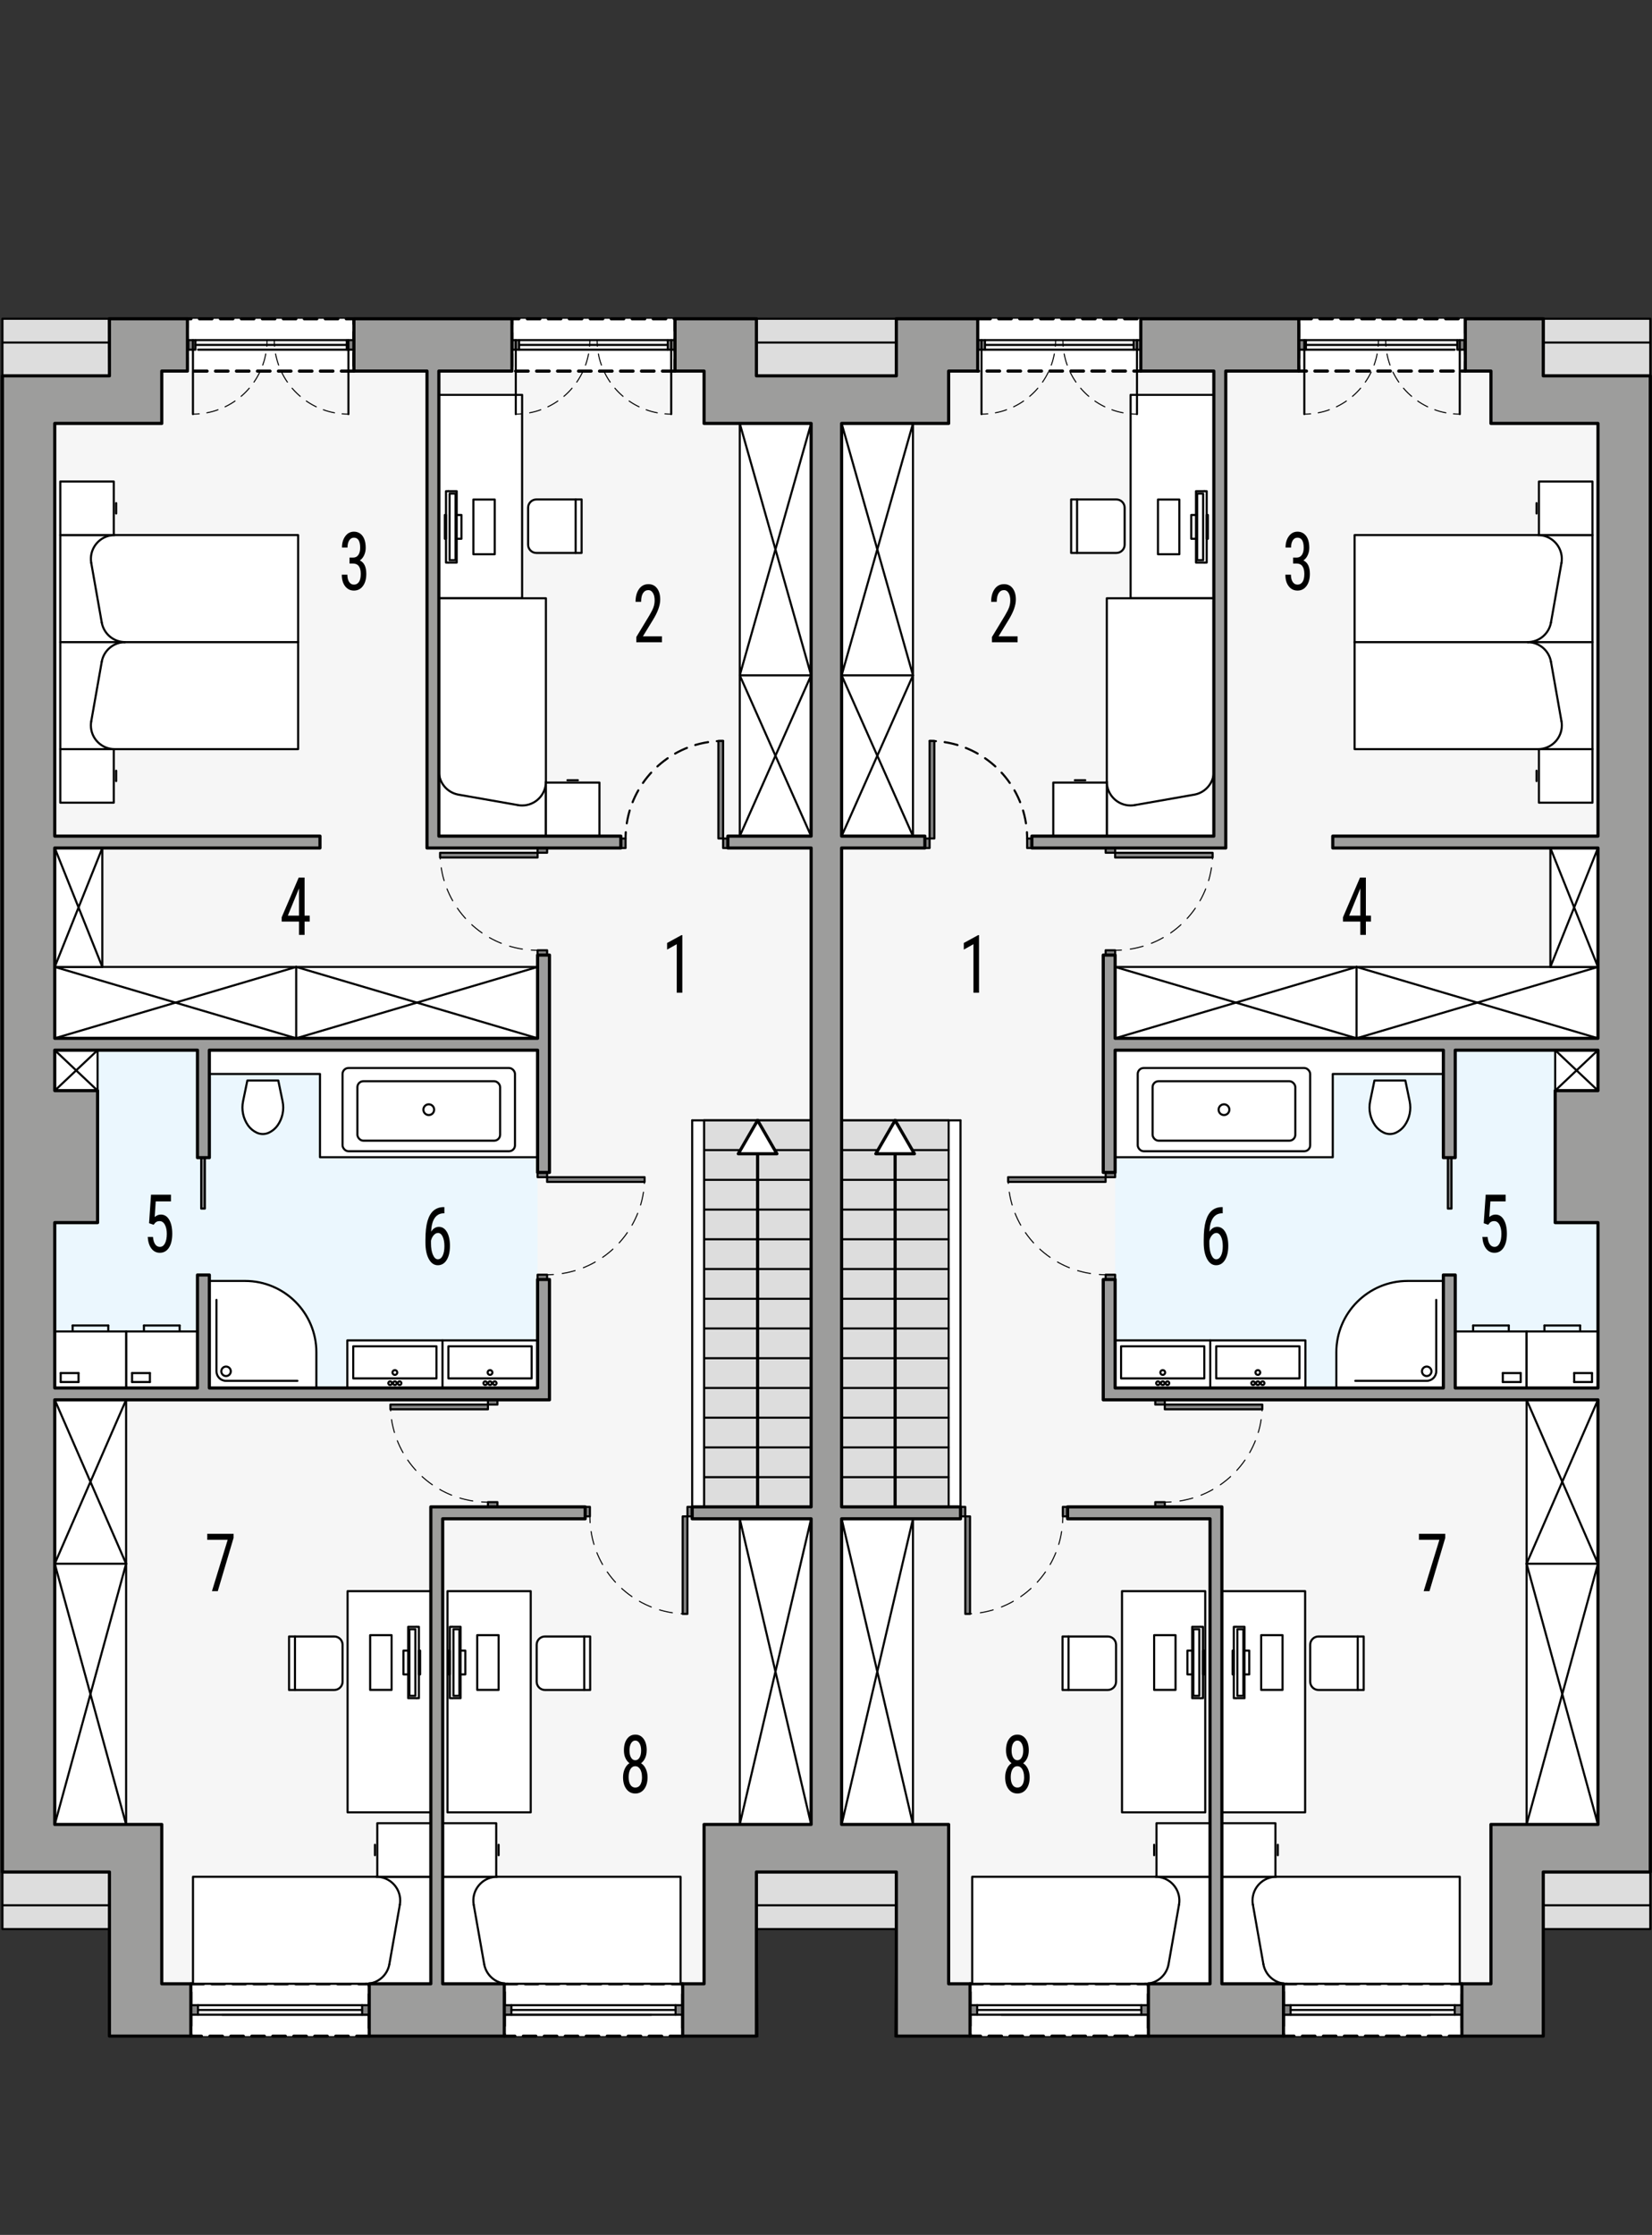 <?xml version="1.0" encoding="UTF-8"?><svg id="a" xmlns="http://www.w3.org/2000/svg" viewBox="0 0 393.77 532.67"><rect x="0" y="0" width="393.77" height="532.67" fill="#333333" stroke="none"/><polygon points="200.61 75.97 193.34 75.97 .58 75.97 .58 459.78 193.34 459.78 200.61 459.78 393.36 459.78 393.36 75.97 200.61 75.97" style="fill:#ddd; stroke:#000; stroke-linecap:round; stroke-linejoin:round; stroke-width:.5px;"/><polygon points="367.85 89.58 367.98 75.97 350.06 75.97 231.44 75.97 213.56 75.97 213.65 89.58 196.97 89.66 180.3 89.58 180.38 75.97 162.5 75.97 43.89 75.97 25.96 75.97 26.09 89.58 .58 89.58 .58 446.18 26.09 446.18 26.09 485.29 180.52 485.29 180.3 446.18 193.34 446.18 200.61 446.18 213.65 446.18 213.43 485.29 367.85 485.29 367.85 446.18 393.36 446.18 393.36 89.58 367.85 89.58" style="fill:#f6f6f6; stroke:#000; stroke-miterlimit:10; stroke-width:.5px;"/><rect x="13.05" y="250.3" width="115.09" height="80.5" transform="translate(141.19 581.11) rotate(-180)" style="fill:#ebf7fe; stroke-width:0px;"/><rect x="167.82" y="267.03" width="25.51" height="92.13" transform="translate(361.16 626.18) rotate(-180)" style="fill:#ddd; stroke:#000; stroke-linecap:round; stroke-linejoin:round; stroke-width:.5px;"/><rect x="122.03" y="75.97" width="38.87" height="12.47" transform="translate(282.93 164.42) rotate(-180)" style="fill:#fff; stroke:#000; stroke-dasharray:0 0 3 2; stroke-linecap:round; stroke-linejoin:round; stroke-width:.75px;"/><rect x="44.68" y="75.97" width="39.68" height="12.47" transform="translate(129.04 164.42) rotate(-180)" style="fill:#fff; stroke:#000; stroke-dasharray:0 0 3 2; stroke-linecap:round; stroke-linejoin:round; stroke-width:.75px;"/><rect x="45.49" y="472.82" width="42.52" height="12.47" transform="translate(133.51 958.12) rotate(-180)" style="fill:#fff; stroke:#000; stroke-dasharray:0 0 3 2; stroke-linecap:round; stroke-linejoin:round; stroke-width:.75px;"/><rect x="120.2" y="472.82" width="42.52" height="12.47" transform="translate(282.93 958.12) rotate(-180)" style="fill:#fff; stroke:#000; stroke-dasharray:0 0 3 2; stroke-linecap:round; stroke-linejoin:round; stroke-width:.75px;"/><polygon points="49.9 250.3 76.27 250.3 76.93 250.3 128.14 250.3 128.14 275.81 76.27 275.81 76.27 255.97 49.9 255.97 49.9 250.3" style="fill:#fff; stroke:#000; stroke-linecap:round; stroke-linejoin:round; stroke-width:.5px;"/><rect x="176.33" y="361.99" width="17.01" height="72.85" transform="translate(369.67 796.83) rotate(-180)" style="fill:#fff; stroke:#000; stroke-linecap:round; stroke-linejoin:round; stroke-width:.5px;"/><rect x="13.05" y="333.64" width="17.01" height="101.2" transform="translate(43.11 768.48) rotate(-180)" style="fill:#fff; stroke:#000; stroke-linecap:round; stroke-linejoin:round; stroke-width:.5px;"/><rect x="13.05" y="250.3" width="10.2" height="9.64" transform="translate(36.31 510.24) rotate(-180)" style="fill:#fff; stroke:#000; stroke-linecap:round; stroke-linejoin:round; stroke-width:.5px;"/><rect x="13.05" y="230.46" width="115.09" height="17.01" transform="translate(141.19 477.93) rotate(-180)" style="fill:#fff; stroke:#000; stroke-linecap:round; stroke-linejoin:round; stroke-width:.5px;"/><rect x="13.05" y="202.11" width="11.34" height="28.35" transform="translate(37.44 432.57) rotate(-180)" style="fill:#fff; stroke:#000; stroke-linecap:round; stroke-linejoin:round; stroke-width:.5px;"/><rect x="176.33" y="100.92" width="17.01" height="98.36" transform="translate(369.67 300.2) rotate(-180)" style="fill:#fff; stroke:#000; stroke-linecap:round; stroke-linejoin:round; stroke-width:.5px;"/><rect x="164.99" y="267.03" width="2.83" height="92.13" transform="translate(332.81 626.18) rotate(-180)" style="fill:#fff; stroke-width:0px;"/><rect x="81.65" y="254.55" width="41.1" height="19.84" rx="1.42" ry="1.42" style="fill:none; stroke:#000; stroke-linecap:round; stroke-linejoin:round; stroke-width:.5px;"/><rect x="85.19" y="257.7" width="34.02" height="14.17" rx="1.42" ry="1.42" style="fill:none; stroke:#000; stroke-linecap:round; stroke-linejoin:round; stroke-width:.5px;"/><path d="M103.48,264.48c0-.7-.57-1.28-1.28-1.28s-1.28.57-1.28,1.28c0,.7.57,1.28,1.28,1.28s1.28-.57,1.28-1.28h0Z" style="fill:none; stroke:#000; stroke-linecap:round; stroke-linejoin:round; stroke-width:.5px;"/><rect x="106.66" y="379.24" width="19.84" height="52.72" style="fill:#fff; stroke:#000; stroke-linecap:round; stroke-linejoin:round; stroke-width:.5px;"/><rect x="82.85" y="379.24" width="19.84" height="52.72" style="fill:#fff; stroke:#000; stroke-linecap:round; stroke-linejoin:round; stroke-width:.5px;"/><rect x="104.61" y="94.11" width="19.84" height="48.47" style="fill:#fff; stroke:#000; stroke-linecap:round; stroke-linejoin:round; stroke-width:.5px;"/><polyline points="120.2 477.92 120.2 480.19 121.9 480.19 121.9 477.92 120.2 477.92" style="fill:#848484; stroke:#000; stroke-linecap:round; stroke-linejoin:round; stroke-width:.5px;"/><polyline points="161.02 477.92 161.02 480.19 162.72 480.19 162.72 477.92 161.02 477.92" style="fill:#848484; stroke:#000; stroke-linecap:round; stroke-linejoin:round; stroke-width:.5px;"/><line x1="121.9" y1="477.92" x2="161.02" y2="477.92" style="fill:#fff; stroke:#000; stroke-linecap:round; stroke-linejoin:round; stroke-width:.5px;"/><line x1="121.9" y1="479.06" x2="161.02" y2="479.06" style="fill:#fff; stroke:#000; stroke-linecap:round; stroke-linejoin:round; stroke-width:.5px;"/><line x1="121.9" y1="480.19" x2="161.02" y2="480.19" style="fill:#fff; stroke:#000; stroke-linecap:round; stroke-linejoin:round; stroke-width:.5px;"/><polyline points="122.03 81.07 122.03 83.34 123.73 83.34 123.73 81.07 122.03 81.07" style="fill:#848484; stroke:#000; stroke-linecap:round; stroke-linejoin:round; stroke-width:.5px;"/><polyline points="159.16 81.07 159.16 83.34 160.86 83.34 160.86 81.07 159.16 81.07" style="fill:#848484; stroke:#000; stroke-linecap:round; stroke-linejoin:round; stroke-width:.5px;"/><line x1="123.73" y1="81.07" x2="159.16" y2="81.07" style="fill:#fff; stroke:#000; stroke-linecap:round; stroke-linejoin:round; stroke-width:.5px;"/><line x1="123.73" y1="82.21" x2="159.16" y2="82.21" style="fill:#fff; stroke:#000; stroke-linecap:round; stroke-linejoin:round; stroke-width:.5px;"/><line x1="123.73" y1="83.34" x2="159.16" y2="83.34" style="fill:#fff; stroke:#000; stroke-linecap:round; stroke-linejoin:round; stroke-width:.5px;"/><polyline points="84.36 81.07 84.36 83.34 82.66 83.34 82.66 81.07 84.36 81.07" style="fill:#848484; stroke:#000; stroke-linecap:round; stroke-linejoin:round; stroke-width:.5px;"/><polyline points="46.59 81.07 46.59 83.34 44.89 83.34 44.89 81.07 46.59 81.07" style="fill:#848484; stroke:#000; stroke-linecap:round; stroke-linejoin:round; stroke-width:.5px;"/><line x1="82.66" y1="81.07" x2="46.59" y2="81.07" style="fill:#fff; stroke:#000; stroke-linecap:round; stroke-linejoin:round; stroke-width:.5px;"/><line x1="82.66" y1="82.21" x2="46.59" y2="82.21" style="fill:#fff; stroke:#000; stroke-linecap:round; stroke-linejoin:round; stroke-width:.5px;"/><line x1="82.66" y1="83.34" x2="47.23" y2="83.34" style="fill:#fff; stroke:#000; stroke-linecap:round; stroke-linejoin:round; stroke-width:.5px;"/><polyline points="71.06 153.04 71.06 178.55 14.37 178.55 14.37 153.04 71.06 153.04" style="fill:#fff; stroke:#000; stroke-linecap:round; stroke-linejoin:round; stroke-width:.5px;"/><line x1="24.25" y1="157.73" x2="21.75" y2="171.9" style="fill:#fff; stroke:#000; stroke-linecap:round; stroke-linejoin:round; stroke-width:.5px;"/><path d="M24.25,157.73c.48-2.71,2.83-4.68,5.58-4.68" style="fill:#fff; stroke:#000; stroke-linecap:round; stroke-linejoin:round; stroke-width:.5px;"/><path d="M27.33,178.55c-3.13,0-5.67-2.54-5.67-5.67,0-.33.03-.66.09-.98" style="fill:#fff; stroke:#000; stroke-linecap:round; stroke-linejoin:round; stroke-width:.5px;"/><line x1="27.69" y1="186.17" x2="27.69" y2="183.69" style="fill:#fff; stroke:#000; stroke-linecap:round; stroke-linejoin:round; stroke-width:.5px;"/><polyline points="27.12 178.55 14.37 178.55 14.37 191.31 27.12 191.31 27.12 178.55" style="fill:#fff; stroke:#000; stroke-linecap:round; stroke-linejoin:round; stroke-width:.5px;"/><polyline points="71.06 153.04 71.06 127.53 14.37 127.53 14.37 153.04 71.06 153.04" style="fill:#fff; stroke:#000; stroke-linecap:round; stroke-linejoin:round; stroke-width:.5px;"/><line x1="24.25" y1="148.36" x2="21.75" y2="134.18" style="fill:#fff; stroke:#000; stroke-linecap:round; stroke-linejoin:round; stroke-width:.5px;"/><path d="M24.25,148.36c.48,2.71,2.83,4.68,5.58,4.68" style="fill:#fff; stroke:#000; stroke-linecap:round; stroke-linejoin:round; stroke-width:.5px;"/><path d="M27.33,127.53c-.33,0-.66.03-.98.09-3.08.54-5.14,3.48-4.6,6.57" style="fill:#fff; stroke:#000; stroke-linecap:round; stroke-linejoin:round; stroke-width:.5px;"/><line x1="27.69" y1="119.91" x2="27.69" y2="122.39" style="fill:#fff; stroke:#000; stroke-linecap:round; stroke-linejoin:round; stroke-width:.5px;"/><polyline points="27.12 127.53 14.37 127.53 14.37 114.77 27.12 114.77 27.12 127.53" style="fill:#fff; stroke:#000; stroke-linecap:round; stroke-linejoin:round; stroke-width:.5px;"/><path d="M49.9,330.81v-25.51h8.5c9.39,0,17.01,7.61,17.01,17.01v8.5h-25.51Z" style="fill:#fff; stroke:#000; stroke-linecap:round; stroke-linejoin:round; stroke-width:.5px;"/><path d="M51.6,309.82v17.02c0,1.25,1.02,2.27,2.27,2.27h17.02" style="fill:#fff; stroke:#000; stroke-linecap:round; stroke-linejoin:round; stroke-width:.5px;"/><path d="M55.01,326.84c0-.63-.51-1.13-1.13-1.13s-1.13.51-1.13,1.13c0,.63.51,1.13,1.13,1.13s1.13-.51,1.13-1.13h0Z" style="fill:#fff; stroke:#000; stroke-linecap:round; stroke-linejoin:round; stroke-width:.5px;"/><path d="M58.96,257.53l-1.02,4.93c-.42,2.01.01,4.1,1.19,5.78.53.75,1.25,1.34,2.08,1.73.91.42,1.96.42,2.87,0,.83-.39,1.55-.98,2.08-1.73,1.18-1.68,1.61-3.77,1.19-5.78l-1.02-4.93h-7.37" style="fill:#fff; stroke:#000; stroke-linecap:round; stroke-linejoin:round; stroke-width:.5px;"/><polyline points="128.14 330.81 128.14 319.47 105.46 319.47 105.46 330.81 128.14 330.81" style="fill:#fff; stroke:#000; stroke-linecap:round; stroke-linejoin:round; stroke-width:.5px;"/><rect x="106.88" y="320.88" width="19.84" height="7.65" style="fill:#fff; stroke:#000; stroke-linecap:round; stroke-linejoin:round; stroke-width:.5px;"/><path d="M117.37,327.12c0-.31-.25-.57-.57-.57s-.57.25-.57.57c0,.31.25.57.57.57s.57-.25.57-.57h0Z" style="fill:#fff; stroke:#000; stroke-linecap:round; stroke-linejoin:round; stroke-width:.5px;"/><path d="M117.23,329.67c0-.23-.19-.43-.43-.43s-.43.19-.43.43c0,.23.19.43.43.43s.43-.19.43-.43h0Z" style="fill:#fff; stroke:#000; stroke-linecap:round; stroke-linejoin:round; stroke-width:.5px;"/><path d="M116.09,329.67c0-.23-.19-.43-.43-.43s-.43.19-.43.43c0,.23.19.43.43.43s.43-.19.43-.43h0Z" style="fill:#fff; stroke:#000; stroke-linecap:round; stroke-linejoin:round; stroke-width:.5px;"/><path d="M118.36,329.67c0-.23-.19-.43-.43-.43s-.43.19-.43.43c0,.23.19.43.43.43s.43-.19.43-.43h0Z" style="fill:#fff; stroke:#000; stroke-linecap:round; stroke-linejoin:round; stroke-width:.5px;"/><polyline points="105.46 330.81 105.46 319.47 82.79 319.47 82.79 330.81 105.46 330.81" style="fill:#fff; stroke:#000; stroke-linecap:round; stroke-linejoin:round; stroke-width:.5px;"/><rect x="84.2" y="320.88" width="19.84" height="7.65" style="fill:#fff; stroke:#000; stroke-linecap:round; stroke-linejoin:round; stroke-width:.5px;"/><path d="M94.69,327.12c0-.31-.25-.57-.57-.57s-.57.25-.57.57c0,.31.25.57.57.57s.57-.25.57-.57h0Z" style="fill:#fff; stroke:#000; stroke-linecap:round; stroke-linejoin:round; stroke-width:.5px;"/><path d="M94.55,329.67c0-.23-.19-.43-.43-.43s-.43.19-.43.43c0,.23.19.43.43.43s.43-.19.43-.43h0Z" style="fill:#fff; stroke:#000; stroke-linecap:round; stroke-linejoin:round; stroke-width:.5px;"/><path d="M93.42,329.67c0-.23-.19-.43-.43-.43s-.43.19-.43.43c0,.23.19.43.43.43s.43-.19.43-.43h0Z" style="fill:#fff; stroke:#000; stroke-linecap:round; stroke-linejoin:round; stroke-width:.5px;"/><path d="M95.68,329.67c0-.23-.19-.43-.43-.43s-.43.19-.43.43c0,.23.19.43.43.43s.43-.19.43-.43h0Z" style="fill:#fff; stroke:#000; stroke-linecap:round; stroke-linejoin:round; stroke-width:.5px;"/><line x1="42.82" y1="315.92" x2="34.31" y2="315.92" style="fill:#fff; stroke:#000; stroke-linecap:round; stroke-linejoin:round; stroke-width:.5px;"/><line x1="42.82" y1="317.34" x2="42.82" y2="315.92" style="fill:#fff; stroke:#000; stroke-linecap:round; stroke-linejoin:round; stroke-width:.5px;"/><line x1="34.31" y1="315.92" x2="34.31" y2="317.34" style="fill:#fff; stroke:#000; stroke-linecap:round; stroke-linejoin:round; stroke-width:.5px;"/><rect x="30.06" y="317.34" width="17.01" height="13.46" style="fill:#fff; stroke:#000; stroke-linecap:round; stroke-linejoin:round; stroke-width:.5px;"/><line x1="35.73" y1="327.26" x2="31.48" y2="327.26" style="fill:#fff; stroke:#000; stroke-linecap:round; stroke-linejoin:round; stroke-width:.5px;"/><line x1="35.73" y1="329.39" x2="35.73" y2="327.26" style="fill:#fff; stroke:#000; stroke-linecap:round; stroke-linejoin:round; stroke-width:.5px;"/><line x1="31.48" y1="327.26" x2="31.48" y2="329.39" style="fill:#fff; stroke:#000; stroke-linecap:round; stroke-linejoin:round; stroke-width:.5px;"/><line x1="31.48" y1="329.39" x2="35.73" y2="329.39" style="fill:#fff; stroke:#000; stroke-linecap:round; stroke-linejoin:round; stroke-width:.5px;"/><line x1="25.81" y1="315.92" x2="17.31" y2="315.92" style="fill:#fff; stroke:#000; stroke-linecap:round; stroke-linejoin:round; stroke-width:.5px;"/><line x1="25.81" y1="317.34" x2="25.81" y2="315.92" style="fill:#fff; stroke:#000; stroke-linecap:round; stroke-linejoin:round; stroke-width:.5px;"/><line x1="17.31" y1="315.92" x2="17.31" y2="317.34" style="fill:#fff; stroke:#000; stroke-linecap:round; stroke-linejoin:round; stroke-width:.5px;"/><rect x="13.05" y="317.34" width="17.01" height="13.46" style="fill:#fff; stroke:#000; stroke-linecap:round; stroke-linejoin:round; stroke-width:.5px;"/><line x1="18.72" y1="327.26" x2="14.47" y2="327.26" style="fill:#fff; stroke:#000; stroke-linecap:round; stroke-linejoin:round; stroke-width:.5px;"/><line x1="18.72" y1="329.39" x2="18.72" y2="327.26" style="fill:#fff; stroke:#000; stroke-linecap:round; stroke-linejoin:round; stroke-width:.5px;"/><line x1="14.47" y1="327.26" x2="14.47" y2="329.39" style="fill:#fff; stroke:#000; stroke-linecap:round; stroke-linejoin:round; stroke-width:.5px;"/><line x1="14.47" y1="329.39" x2="18.72" y2="329.39" style="fill:#fff; stroke:#000; stroke-linecap:round; stroke-linejoin:round; stroke-width:.5px;"/><polyline points="46 472.82 46 447.31 102.69 447.31 102.69 472.82 46 472.82" style="fill:#fff; stroke:#000; stroke-linecap:round; stroke-linejoin:round; stroke-width:.5px;"/><line x1="92.81" y1="468.14" x2="95.31" y2="453.96" style="fill:#fff; stroke:#000; stroke-linecap:round; stroke-linejoin:round; stroke-width:.5px;"/><path d="M92.81,468.14c-.48,2.71-2.83,4.68-5.58,4.68" style="fill:#fff; stroke:#000; stroke-linecap:round; stroke-linejoin:round; stroke-width:.5px;"/><path d="M89.72,447.31c3.13,0,5.67,2.54,5.67,5.67,0,.33-.03.66-.09.98" style="fill:#fff; stroke:#000; stroke-linecap:round; stroke-linejoin:round; stroke-width:.5px;"/><line x1="89.37" y1="439.69" x2="89.37" y2="442.17" style="fill:#fff; stroke:#000; stroke-linecap:round; stroke-linejoin:round; stroke-width:.5px;"/><polyline points="89.93 447.31 102.69 447.31 102.69 434.55 89.93 434.55 89.93 447.31" style="fill:#fff; stroke:#000; stroke-linecap:round; stroke-linejoin:round; stroke-width:.5px;"/><path d="M140.67,402.79h-10.77c-1.1,0-1.98-.89-1.98-1.98v-8.79c0-1.1.89-1.98,1.98-1.98h10.77v12.76" style="fill:#fff; stroke:#000; stroke-linecap:round; stroke-linejoin:round; stroke-width:.5px;"/><line x1="139.26" y1="402.79" x2="139.26" y2="390.03" style="fill:#fff; stroke:#000; stroke-linecap:round; stroke-linejoin:round; stroke-width:.5px;"/><line x1="107.79" y1="404.75" x2="107.79" y2="387.74" style="fill:#fff; stroke:#000; stroke-linecap:round; stroke-linejoin:round; stroke-width:.5px;"/><rect x="107.23" y="387.74" width="2.55" height="17.01" style="fill:#fff; stroke:#000; stroke-linecap:round; stroke-linejoin:round; stroke-width:.5px;"/><rect x="108.08" y="388.31" width="1.42" height="15.87" style="fill:#fff; stroke:#000; stroke-linecap:round; stroke-linejoin:round; stroke-width:.5px;"/><rect x="109.78" y="393.41" width="1.13" height="5.67" style="fill:#fff; stroke:#000; stroke-linecap:round; stroke-linejoin:round; stroke-width:.5px;"/><polyline points="113.75 389.73 113.75 402.77 118.85 402.77 118.85 389.73 113.75 389.73" style="fill:#fff; stroke:#000; stroke-linecap:round; stroke-linejoin:round; stroke-width:.5px;"/><rect x="106.94" y="393.41" width=".28" height="5.67" style="fill:#fff; stroke:#000; stroke-linecap:round; stroke-linejoin:round; stroke-width:.5px;"/><polyline points="162.22 472.82 162.22 447.31 105.52 447.31 105.52 472.82 162.22 472.82" style="fill:#fff; stroke:#000; stroke-linecap:round; stroke-linejoin:round; stroke-width:.5px;"/><line x1="115.41" y1="468.14" x2="112.91" y2="453.96" style="fill:#fff; stroke:#000; stroke-linecap:round; stroke-linejoin:round; stroke-width:.5px;"/><path d="M115.41,468.14c.48,2.71,2.83,4.68,5.58,4.68" style="fill:#fff; stroke:#000; stroke-linecap:round; stroke-linejoin:round; stroke-width:.5px;"/><path d="M118.49,447.31c-.33,0-.66.03-.98.09-3.08.54-5.14,3.48-4.6,6.57" style="fill:#fff; stroke:#000; stroke-linecap:round; stroke-linejoin:round; stroke-width:.5px;"/><line x1="118.85" y1="439.69" x2="118.85" y2="442.17" style="fill:#fff; stroke:#000; stroke-linecap:round; stroke-linejoin:round; stroke-width:.5px;"/><polyline points="118.28 447.31 105.52 447.31 105.52 434.55 118.28 434.55 118.28 447.31" style="fill:#fff; stroke:#000; stroke-linecap:round; stroke-linejoin:round; stroke-width:.5px;"/><path d="M68.9,402.79h10.77c1.1,0,1.98-.89,1.98-1.98v-8.79c0-1.1-.89-1.98-1.98-1.98h-10.77s0,12.76,0,12.76" style="fill:#fff; stroke:#000; stroke-linecap:round; stroke-linejoin:round; stroke-width:.5px;"/><line x1="70.31" y1="402.79" x2="70.31" y2="390.03" style="fill:#fff; stroke:#000; stroke-linecap:round; stroke-linejoin:round; stroke-width:.5px;"/><line x1="99.29" y1="404.75" x2="99.29" y2="387.74" style="fill:#fff; stroke:#000; stroke-linecap:round; stroke-linejoin:round; stroke-width:.5px;"/><rect x="97.3" y="387.74" width="2.55" height="17.01" style="fill:#fff; stroke:#000; stroke-linecap:round; stroke-linejoin:round; stroke-width:.5px;"/><rect x="97.59" y="388.31" width="1.42" height="15.87" style="fill:#fff; stroke:#000; stroke-linecap:round; stroke-linejoin:round; stroke-width:.5px;"/><rect x="96.17" y="393.41" width="1.13" height="5.67" style="fill:#fff; stroke:#000; stroke-linecap:round; stroke-linejoin:round; stroke-width:.5px;"/><polyline points="93.34 389.73 93.34 402.77 88.23 402.77 88.23 389.73 93.34 389.73" style="fill:#fff; stroke:#000; stroke-linecap:round; stroke-linejoin:round; stroke-width:.5px;"/><rect x="99.86" y="393.41" width=".28" height="5.67" style="fill:#fff; stroke:#000; stroke-linecap:round; stroke-linejoin:round; stroke-width:.5px;"/><path d="M138.63,119.04h-10.77c-1.1,0-1.98.89-1.98,1.98v8.79c0,1.1.89,1.98,1.98,1.98h10.77s0-12.76,0-12.76" style="fill:#fff; stroke:#000; stroke-linecap:round; stroke-linejoin:round; stroke-width:.5px;"/><line x1="137.21" y1="119.04" x2="137.21" y2="131.8" style="fill:#fff; stroke:#000; stroke-linecap:round; stroke-linejoin:round; stroke-width:.5px;"/><line x1="106.88" y1="117.07" x2="106.88" y2="134.08" style="fill:#fff; stroke:#000; stroke-linecap:round; stroke-linejoin:round; stroke-width:.5px;"/><rect x="106.31" y="117.07" width="2.55" height="17.01" style="fill:#fff; stroke:#000; stroke-linecap:round; stroke-linejoin:round; stroke-width:.5px;"/><rect x="107.16" y="117.64" width="1.42" height="15.87" style="fill:#fff; stroke:#000; stroke-linecap:round; stroke-linejoin:round; stroke-width:.5px;"/><rect x="108.86" y="122.74" width="1.13" height="5.67" style="fill:#fff; stroke:#000; stroke-linecap:round; stroke-linejoin:round; stroke-width:.5px;"/><polyline points="112.83 132.1 112.83 119.06 117.93 119.06 117.93 132.1 112.83 132.1" style="fill:#fff; stroke:#000; stroke-linecap:round; stroke-linejoin:round; stroke-width:.5px;"/><rect x="106.03" y="122.74" width=".28" height="5.67" style="fill:#fff; stroke:#000; stroke-linecap:round; stroke-linejoin:round; stroke-width:.5px;"/><polyline points="104.61 142.59 130.12 142.59 130.12 199.28 104.61 199.28 104.61 142.59" style="fill:#fff; stroke:#000; stroke-linecap:round; stroke-linejoin:round; stroke-width:.5px;"/><line x1="109.3" y1="189.4" x2="123.47" y2="191.89" style="fill:#fff; stroke:#000; stroke-linecap:round; stroke-linejoin:round; stroke-width:.5px;"/><path d="M109.3,189.4c-2.71-.48-4.68-2.83-4.68-5.58" style="fill:#fff; stroke:#000; stroke-linecap:round; stroke-linejoin:round; stroke-width:.5px;"/><path d="M130.12,186.31c0,3.13-2.54,5.67-5.67,5.67-.33,0-.66-.03-.98-.09" style="fill:#fff; stroke:#000; stroke-linecap:round; stroke-linejoin:round; stroke-width:.5px;"/><line x1="137.74" y1="185.96" x2="135.26" y2="185.96" style="fill:#fff; stroke:#000; stroke-linecap:round; stroke-linejoin:round; stroke-width:.5px;"/><polyline points="130.12 186.52 130.12 199.28 142.88 199.28 142.88 186.52 130.12 186.52" style="fill:#fff; stroke:#000; stroke-linecap:round; stroke-linejoin:round; stroke-width:.5px;"/><path d="M163.86,384.66c-.5,0-1-.02-1.5-.05" style="fill:none; stroke:#000; stroke-linecap:round; stroke-linejoin:round; stroke-width:.25px;"/><path d="M160.27,384.39c-10.31-1.6-18.39-9.97-19.52-20.42" style="fill:none; stroke:#000; stroke-dasharray:0 0 3.14 2.09; stroke-linecap:round; stroke-linejoin:round; stroke-width:.25px;"/><path d="M140.66,362.92c-.03-.5-.05-1-.05-1.5" style="fill:none; stroke:#000; stroke-linecap:round; stroke-linejoin:round; stroke-width:.25px;"/><rect x="163.86" y="359.15" width="1.13" height="2.27" style="fill:#848484; stroke:#000; stroke-linecap:round; stroke-linejoin:round; stroke-width:.5px;"/><rect x="139.48" y="359.15" width="1.13" height="2.27" style="fill:#848484; stroke:#000; stroke-linecap:round; stroke-linejoin:round; stroke-width:.5px;"/><rect x="162.72" y="361.42" width="1.13" height="23.24" style="fill:#848484; stroke:#000; stroke-linecap:round; stroke-linejoin:round; stroke-width:.5px;"/><path d="M93.06,334.77c0,.5.02,1,.05,1.5" style="fill:none; stroke:#000; stroke-linecap:round; stroke-linejoin:round; stroke-width:.25px;"/><path d="M93.33,338.36c1.6,10.31,9.97,18.39,20.42,19.52" style="fill:none; stroke:#000; stroke-dasharray:0 0 3.14 2.09; stroke-linecap:round; stroke-linejoin:round; stroke-width:.25px;"/><path d="M114.8,357.97c.5.03,1,.05,1.5.05" style="fill:none; stroke:#000; stroke-linecap:round; stroke-linejoin:round; stroke-width:.25px;"/><rect x="116.3" y="333.64" width="2.27" height="1.13" style="fill:#848484; stroke:#000; stroke-linecap:round; stroke-linejoin:round; stroke-width:.5px;"/><rect x="116.3" y="358.02" width="2.27" height="1.13" style="fill:#848484; stroke:#000; stroke-linecap:round; stroke-linejoin:round; stroke-width:.5px;"/><rect x="93.06" y="334.77" width="23.24" height="1.13" style="fill:#848484; stroke:#000; stroke-linecap:round; stroke-linejoin:round; stroke-width:.5px;"/><path d="M104.9,203.25c0,.5.02,1,.05,1.5" style="fill:none; stroke:#000; stroke-linecap:round; stroke-linejoin:round; stroke-width:.25px;"/><path d="M105.17,206.83c1.6,10.31,9.97,18.39,20.42,19.52" style="fill:none; stroke:#000; stroke-dasharray:0 0 3.14 2.09; stroke-linecap:round; stroke-linejoin:round; stroke-width:.25px;"/><path d="M126.64,226.44c.5.03,1,.05,1.5.05" style="fill:none; stroke:#000; stroke-linecap:round; stroke-linejoin:round; stroke-width:.25px;"/><rect x="128.14" y="202.11" width="2.27" height="1.13" style="fill:#848484; stroke:#000; stroke-linecap:round; stroke-linejoin:round; stroke-width:.5px;"/><rect x="128.14" y="226.49" width="2.27" height="1.13" style="fill:#848484; stroke:#000; stroke-linecap:round; stroke-linejoin:round; stroke-width:.5px;"/><rect x="104.9" y="203.25" width="23.24" height="1.13" style="fill:#848484; stroke:#000; stroke-linecap:round; stroke-linejoin:round; stroke-width:.5px;"/><path d="M153.65,280.57c0,.5-.02,1-.05,1.5" style="fill:none; stroke:#000; stroke-linecap:round; stroke-linejoin:round; stroke-width:.25px;"/><path d="M153.38,284.15c-1.6,10.31-9.97,18.39-20.42,19.52" style="fill:none; stroke:#000; stroke-dasharray:0 0 3.14 2.09; stroke-linecap:round; stroke-linejoin:round; stroke-width:.25px;"/><path d="M131.91,303.77c-.5.03-1,.05-1.5.05" style="fill:none; stroke:#000; stroke-linecap:round; stroke-linejoin:round; stroke-width:.25px;"/><rect x="128.14" y="279.44" width="2.27" height="1.13" style="fill:#848484; stroke:#000; stroke-linecap:round; stroke-linejoin:round; stroke-width:.5px;"/><rect x="128.14" y="303.82" width="2.27" height="1.13" style="fill:#848484; stroke:#000; stroke-linecap:round; stroke-linejoin:round; stroke-width:.5px;"/><rect x="130.41" y="280.57" width="23.24" height="1.13" style="fill:#848484; stroke:#000; stroke-linecap:round; stroke-linejoin:round; stroke-width:.5px;"/><path d="M172.36,176.6c-.5,0-1,.02-1.5.05" style="fill:none; stroke:#000; stroke-linecap:round; stroke-linejoin:round; stroke-width:.5px;"/><path d="M168.78,176.88c-10.31,1.59-18.39,9.97-19.52,20.42" style="fill:none; stroke:#000; stroke-dasharray:0 0 3.14 2.09; stroke-linecap:round; stroke-linejoin:round; stroke-width:.5px;"/><path d="M149.16,198.35c-.03.5-.05,1-.05,1.5" style="fill:none; stroke:#000; stroke-linecap:round; stroke-linejoin:round; stroke-width:.5px;"/><rect x="172.36" y="199.85" width="1.13" height="2.27" style="fill:#848484; stroke:#000; stroke-linecap:round; stroke-linejoin:round; stroke-width:.5px;"/><rect x="147.98" y="199.85" width="1.13" height="2.27" style="fill:#848484; stroke:#000; stroke-linecap:round; stroke-linejoin:round; stroke-width:.5px;"/><rect x="171.23" y="176.6" width="1.13" height="23.24" style="fill:#848484; stroke:#000; stroke-linecap:round; stroke-linejoin:round; stroke-width:.5px;"/><line x1="122.94" y1="81.03" x2="122.94" y2="98.7" style="fill:#fff; stroke:#000; stroke-linecap:round; stroke-linejoin:round; stroke-width:.5px;"/><line x1="122.07" y1="81.03" x2="122.07" y2="81.03" style="fill:#fff; stroke:#000; stroke-linecap:round; stroke-linejoin:round; stroke-width:.5px;"/><path d="M122.94,98.7c.51,0,1.01-.02,1.5-.06" style="fill:none; stroke:#000; stroke-linecap:round; stroke-linejoin:round; stroke-width:.25px;"/><path d="M126.25,98.39c7.4-1.4,13.16-7.42,14.19-14.94" style="fill:none; stroke:#000; stroke-dasharray:0 0 2.75 1.83; stroke-linecap:round; stroke-linejoin:round; stroke-width:.25px;"/><path d="M140.54,82.53c.04-.49.06-.99.06-1.5" style="fill:none; stroke:#000; stroke-linecap:round; stroke-linejoin:round; stroke-width:.25px;"/><line x1="159.99" y1="81.03" x2="159.99" y2="98.7" style="fill:#fff; stroke:#000; stroke-linecap:round; stroke-linejoin:round; stroke-width:.5px;"/><line x1="160.85" y1="81.03" x2="160.85" y2="81.03" style="fill:#fff; stroke:#000; stroke-linecap:round; stroke-linejoin:round; stroke-width:.5px;"/><path d="M159.99,98.7c-.51,0-1.01-.02-1.5-.06" style="fill:none; stroke:#000; stroke-linecap:round; stroke-linejoin:round; stroke-width:.25px;"/><path d="M156.67,98.39c-7.4-1.4-13.16-7.42-14.19-14.94" style="fill:none; stroke:#000; stroke-dasharray:0 0 2.75 1.83; stroke-linecap:round; stroke-linejoin:round; stroke-width:.25px;"/><path d="M142.39,82.53c-.04-.49-.06-.99-.06-1.5" style="fill:none; stroke:#000; stroke-linecap:round; stroke-linejoin:round; stroke-width:.25px;"/><line x1="45.99" y1="81.03" x2="45.99" y2="98.7" style="fill:#fff; stroke:#000; stroke-linecap:round; stroke-linejoin:round; stroke-width:.5px;"/><path d="M45.99,98.7c.51,0,1.01-.02,1.5-.06" style="fill:none; stroke:#000; stroke-linecap:round; stroke-linejoin:round; stroke-width:.25px;"/><path d="M49.31,98.39c7.4-1.4,13.16-7.42,14.19-14.94" style="fill:none; stroke:#000; stroke-dasharray:0 0 2.75 1.83; stroke-linecap:round; stroke-linejoin:round; stroke-width:.25px;"/><path d="M63.59,82.53c.04-.49.06-.99.06-1.5" style="fill:none; stroke:#000; stroke-linecap:round; stroke-linejoin:round; stroke-width:.25px;"/><line x1="83.05" y1="81.03" x2="83.05" y2="98.7" style="fill:#fff; stroke:#000; stroke-linecap:round; stroke-linejoin:round; stroke-width:.5px;"/><path d="M83.05,98.7c-.51,0-1.01-.02-1.5-.06" style="fill:none; stroke:#000; stroke-linecap:round; stroke-linejoin:round; stroke-width:.25px;"/><path d="M79.73,98.39c-7.4-1.4-13.16-7.42-14.19-14.94" style="fill:none; stroke:#000; stroke-dasharray:0 0 2.75 1.83; stroke-linecap:round; stroke-linejoin:round; stroke-width:.25px;"/><path d="M65.44,82.53c-.04-.49-.06-.99-.06-1.5" style="fill:none; stroke:#000; stroke-linecap:round; stroke-linejoin:round; stroke-width:.25px;"/><polyline points="88.01 477.92 88.01 480.19 86.31 480.19 86.31 477.92 88.01 477.92" style="fill:#848484; stroke:#000; stroke-linecap:round; stroke-linejoin:round; stroke-width:.5px;"/><polyline points="47.19 477.92 47.19 480.19 45.49 480.19 45.49 477.92 47.19 477.92" style="fill:#848484; stroke:#000; stroke-linecap:round; stroke-linejoin:round; stroke-width:.5px;"/><line x1="86.31" y1="477.92" x2="47.19" y2="477.92" style="fill:#fff; stroke:#000; stroke-linecap:round; stroke-linejoin:round; stroke-width:.5px;"/><line x1="86.31" y1="479.06" x2="47.19" y2="479.06" style="fill:#fff; stroke:#000; stroke-linecap:round; stroke-linejoin:round; stroke-width:.5px;"/><line x1="86.31" y1="480.19" x2="47.19" y2="480.19" style="fill:#fff; stroke:#000; stroke-linecap:round; stroke-linejoin:round; stroke-width:.5px;"/><line x1="167.82" y1="359.15" x2="167.82" y2="267.03" style="fill:none; stroke:#000; stroke-linecap:round; stroke-linejoin:round; stroke-width:.5px;"/><line x1="164.99" y1="359.15" x2="164.99" y2="267.03" style="fill:none; stroke:#000; stroke-linecap:round; stroke-linejoin:round; stroke-width:.5px;"/><line x1="164.99" y1="267.03" x2="193.34" y2="267.03" style="fill:none; stroke:#000; stroke-linecap:round; stroke-linejoin:round; stroke-width:.5px;"/><line x1="167.82" y1="274.11" x2="193.34" y2="274.11" style="fill:none; stroke:#000; stroke-linecap:round; stroke-linejoin:round; stroke-width:.5px;"/><line x1="167.82" y1="281.2" x2="193.34" y2="281.2" style="fill:none; stroke:#000; stroke-linecap:round; stroke-linejoin:round; stroke-width:.5px;"/><line x1="167.82" y1="288.29" x2="193.34" y2="288.29" style="fill:none; stroke:#000; stroke-linecap:round; stroke-linejoin:round; stroke-width:.5px;"/><line x1="167.82" y1="295.37" x2="193.34" y2="295.37" style="fill:none; stroke:#000; stroke-linecap:round; stroke-linejoin:round; stroke-width:.5px;"/><line x1="167.82" y1="302.46" x2="193.34" y2="302.46" style="fill:none; stroke:#000; stroke-linecap:round; stroke-linejoin:round; stroke-width:.5px;"/><line x1="167.82" y1="309.55" x2="193.34" y2="309.55" style="fill:none; stroke:#000; stroke-linecap:round; stroke-linejoin:round; stroke-width:.5px;"/><line x1="167.82" y1="316.63" x2="193.34" y2="316.63" style="fill:none; stroke:#000; stroke-linecap:round; stroke-linejoin:round; stroke-width:.5px;"/><line x1="167.82" y1="323.72" x2="193.34" y2="323.72" style="fill:none; stroke:#000; stroke-linecap:round; stroke-linejoin:round; stroke-width:.5px;"/><line x1="167.82" y1="330.81" x2="193.34" y2="330.81" style="fill:none; stroke:#000; stroke-linecap:round; stroke-linejoin:round; stroke-width:.5px;"/><line x1="167.82" y1="337.89" x2="193.34" y2="337.89" style="fill:none; stroke:#000; stroke-linecap:round; stroke-linejoin:round; stroke-width:.5px;"/><line x1="167.82" y1="344.98" x2="193.34" y2="344.98" style="fill:none; stroke:#000; stroke-linecap:round; stroke-linejoin:round; stroke-width:.5px;"/><line x1="167.82" y1="352.07" x2="193.34" y2="352.07" style="fill:none; stroke:#000; stroke-linecap:round; stroke-linejoin:round; stroke-width:.5px;"/><line x1="180.58" y1="267.03" x2="180.58" y2="359.15" style="fill:none; stroke:#000; stroke-linecap:round; stroke-linejoin:round; stroke-width:.75px;"/><line x1="128.14" y1="230.46" x2="70.6" y2="247.47" style="fill:none; stroke:#000; stroke-linecap:round; stroke-linejoin:round; stroke-width:.5px;"/><line x1="70.6" y1="230.46" x2="128.14" y2="247.47" style="fill:none; stroke:#000; stroke-linecap:round; stroke-linejoin:round; stroke-width:.5px;"/><line x1="193.34" y1="361.99" x2="176.33" y2="434.84" style="fill:none; stroke:#000; stroke-linecap:round; stroke-linejoin:round; stroke-width:.5px;"/><line x1="176.33" y1="361.99" x2="193.34" y2="434.84" style="fill:none; stroke:#000; stroke-linecap:round; stroke-linejoin:round; stroke-width:.5px;"/><line x1="193.34" y1="100.92" x2="176.33" y2="160.96" style="fill:none; stroke:#000; stroke-linecap:round; stroke-linejoin:round; stroke-width:.5px;"/><line x1="176.33" y1="100.92" x2="193.34" y2="160.96" style="fill:none; stroke:#000; stroke-linecap:round; stroke-linejoin:round; stroke-width:.5px;"/><line x1="193.34" y1="199.28" x2="176.33" y2="160.96" style="fill:none; stroke:#000; stroke-linecap:round; stroke-linejoin:round; stroke-width:.5px;"/><line x1="176.33" y1="199.28" x2="193.34" y2="160.96" style="fill:none; stroke:#000; stroke-linecap:round; stroke-linejoin:round; stroke-width:.5px;"/><line x1="193.34" y1="160.96" x2="176.33" y2="160.96" style="fill:none; stroke:#000; stroke-linecap:round; stroke-linejoin:round; stroke-width:.5px;"/><line x1="13.05" y1="333.64" x2="30.06" y2="372.7" style="fill:none; stroke:#000; stroke-linecap:round; stroke-linejoin:round; stroke-width:.5px;"/><line x1="30.06" y1="333.64" x2="13.05" y2="372.7" style="fill:none; stroke:#000; stroke-linecap:round; stroke-linejoin:round; stroke-width:.5px;"/><line x1="13.05" y1="434.84" x2="30.06" y2="372.7" style="fill:none; stroke:#000; stroke-linecap:round; stroke-linejoin:round; stroke-width:.5px;"/><line x1="30.06" y1="434.84" x2="13.05" y2="372.7" style="fill:none; stroke:#000; stroke-linecap:round; stroke-linejoin:round; stroke-width:.5px;"/><line x1="13.05" y1="372.7" x2="30.06" y2="372.7" style="fill:none; stroke:#000; stroke-linecap:round; stroke-linejoin:round; stroke-width:.5px;"/><line x1="70.6" y1="247.47" x2="70.6" y2="230.46" style="fill:none; stroke:#000; stroke-linecap:round; stroke-linejoin:round; stroke-width:.5px;"/><line x1="70.6" y1="230.46" x2="13.05" y2="247.47" style="fill:none; stroke:#000; stroke-linecap:round; stroke-linejoin:round; stroke-width:.5px;"/><line x1="13.05" y1="230.46" x2="70.6" y2="247.47" style="fill:none; stroke:#000; stroke-linecap:round; stroke-linejoin:round; stroke-width:.5px;"/><line x1="24.39" y1="230.46" x2="13.05" y2="202.11" style="fill:none; stroke:#000; stroke-linecap:round; stroke-linejoin:round; stroke-width:.5px;"/><line x1="13.05" y1="230.46" x2="24.39" y2="202.11" style="fill:none; stroke:#000; stroke-linecap:round; stroke-linejoin:round; stroke-width:.5px;"/><line x1="23.26" y1="259.94" x2="13.05" y2="250.3" style="fill:none; stroke:#000; stroke-linecap:round; stroke-linejoin:round; stroke-width:.5px;"/><line x1="13.05" y1="259.94" x2="23.26" y2="250.3" style="fill:none; stroke:#000; stroke-linecap:round; stroke-linejoin:round; stroke-width:.5px;"/><rect x="47.96" y="266.87" width=".87" height="21.18" style="fill:#848484; stroke:#000; stroke-linecap:round; stroke-linejoin:round; stroke-width:.5px;"/><line x1="155.23" y1="480.19" x2="120.2" y2="480.19" style="fill:none; stroke:#000; stroke-linecap:round; stroke-linejoin:round; stroke-width:.5px;"/><line x1="213.36" y1="81.64" x2="180.3" y2="81.64" style="fill:none; stroke:#000; stroke-linecap:round; stroke-linejoin:round; stroke-width:.5px;"/><line x1="180.3" y1="75.97" x2="180.3" y2="75.97" style="fill:none; stroke:#000; stroke-linecap:round; stroke-linejoin:round; stroke-width:.5px;"/><line x1="180.3" y1="476.79" x2="180.3" y2="459.78" style="fill:none; stroke:#000; stroke-linecap:round; stroke-linejoin:round; stroke-width:.5px;"/><line x1=".58" y1="454.11" x2="26.09" y2="454.11" style="fill:none; stroke:#000; stroke-linecap:round; stroke-linejoin:round; stroke-width:.5px;"/><line x1="26.09" y1="459.78" x2="26.09" y2="459.78" style="fill:none; stroke:#000; stroke-linecap:round; stroke-linejoin:round; stroke-width:.5px;"/><line x1="52.99" y1="480.19" x2="88.01" y2="480.19" style="fill:none; stroke:#000; stroke-linecap:round; stroke-linejoin:round; stroke-width:.5px;"/><line x1=".58" y1="81.64" x2="26.09" y2="81.64" style="fill:none; stroke:#000; stroke-linecap:round; stroke-linejoin:round; stroke-width:.5px;"/><line x1="26.09" y1="75.97" x2="26.09" y2="75.97" style="fill:none; stroke:#000; stroke-linecap:round; stroke-linejoin:round; stroke-width:.5px;"/><line x1="213.36" y1="454.11" x2="180.3" y2="454.11" style="fill:none; stroke:#000; stroke-linecap:round; stroke-linejoin:round; stroke-width:.5px;"/><polygon points="180.58 267.03 185.18 274.99 175.98 274.99 180.58 267.03" style="fill:#fff; stroke:#000; stroke-linecap:round; stroke-linejoin:round; stroke-width:.75px;"/><polygon points="102.69 361.99 102.69 359.15 105.52 359.15 139.48 359.15 139.48 361.99 105.52 361.99 105.52 472.82 120.2 472.82 120.2 485.29 88.01 485.29 88.01 472.82 102.69 472.82 102.69 361.99" style="fill:#9d9d9c; stroke:#000; stroke-linecap:round; stroke-linejoin:round; stroke-width:.75px;"/><polygon points="101.78 202.11 101.78 199.28 101.78 88.44 84.36 88.44 84.36 75.97 122.03 75.97 122.03 88.44 104.61 88.44 104.61 199.28 147.98 199.28 147.98 202.11 104.61 202.11 101.78 202.11" style="fill:#9d9d9c; stroke:#000; stroke-linecap:round; stroke-linejoin:round; stroke-width:.75px;"/><polygon points="26.09 75.97 29.83 75.97 38.56 75.97 44.68 75.97 44.68 88.44 38.56 88.44 38.56 89.58 38.56 100.92 26.09 100.92 13.05 100.92 13.05 199.28 76.27 199.28 76.27 202.11 13.05 202.11 13.05 247.47 128.14 247.47 128.14 227.63 130.97 227.63 130.97 279.44 128.14 279.44 128.14 250.3 49.9 250.3 49.9 275.92 47.07 275.92 47.07 250.3 13.05 250.3 13.05 259.94 23.26 259.94 23.26 291.4 13.05 291.4 13.05 330.81 47.07 330.81 47.07 303.88 49.9 303.88 49.9 330.81 128.14 330.81 128.14 304.95 130.97 304.95 130.97 330.81 130.97 333.64 128.14 333.64 13.05 333.64 13.05 434.84 26.09 434.84 38.56 434.84 38.56 446.18 38.56 472.82 45.49 472.82 45.49 485.29 38.56 485.29 26.09 485.29 26.09 472.82 26.09 446.18 13.05 446.18 .58 446.18 .58 434.84 .58 100.92 .58 91.34 .58 89.58 26.09 89.58 26.09 75.97" style="fill:#9d9d9c; stroke:#000; stroke-linecap:round; stroke-linejoin:round; stroke-width:.75px;"/><path d="M154.14,417.18c0,.68-.12,1.29-.36,1.82-.24.53-.57.95-.98,1.25.49.31.87.76,1.14,1.35s.41,1.25.41,1.99c0,1.18-.27,2.12-.8,2.82-.53.7-1.24,1.06-2.12,1.06s-1.59-.35-2.12-1.06-.8-1.64-.8-2.82c0-.75.14-1.42.41-2.01.27-.59.64-1.04,1.12-1.34-.41-.3-.73-.71-.97-1.24s-.35-1.13-.35-1.82c0-1.15.25-2.06.75-2.74s1.15-1.01,1.97-1.01,1.46.33,1.96,1c.5.67.75,1.59.75,2.75ZM153.02,423.55c0-.78-.15-1.41-.44-1.88-.3-.47-.68-.71-1.16-.71s-.88.24-1.16.71c-.28.48-.42,1.1-.42,1.88s.14,1.4.42,1.84c.28.44.67.66,1.18.66s.9-.22,1.18-.66c.27-.44.41-1.05.41-1.84ZM152.82,417.21c0-.69-.13-1.26-.39-1.7-.26-.44-.59-.66-1-.66-.43,0-.76.22-1.01.65s-.38,1-.38,1.71.13,1.28.38,1.7c.25.42.59.63,1.01.63s.76-.21,1.01-.64c.25-.42.38-.99.38-1.69Z" style="stroke-width:0px;"/><path d="M55.67,366.55l-3.76,12.69h-1.39l3.75-12.24h-4.87v-1.43h6.27v.98Z" style="stroke-width:0px;"/><path d="M105.92,287.71v1.47h-.22c-.89.03-1.58.4-2.08,1.12-.5.72-.79,1.81-.86,3.26.49-.76,1.11-1.15,1.86-1.15.81,0,1.44.42,1.92,1.24.47.83.71,1.92.71,3.26,0,1.43-.26,2.56-.78,3.4-.52.83-1.23,1.25-2.11,1.25s-1.6-.49-2.14-1.47c-.54-.98-.81-2.29-.81-3.91v-.67c0-1.88.16-3.37.49-4.49.33-1.11.8-1.94,1.44-2.48s1.42-.82,2.36-.84h.22ZM104.39,293.87c-.36,0-.69.17-1,.52-.31.34-.53.78-.66,1.31v.68c0,1.11.16,2.01.47,2.71.31.7.7,1.05,1.15,1.05.5,0,.88-.29,1.16-.86s.42-1.33.42-2.27-.14-1.68-.42-2.27-.66-.88-1.13-.88Z" style="stroke-width:0px;"/><path d="M35.53,291.55l.47-6.81h4.75v1.6h-3.63l-.25,3.73c.45-.39.94-.59,1.46-.59.85,0,1.52.41,2,1.24.49.83.73,1.94.73,3.33s-.26,2.52-.79,3.33c-.53.81-1.25,1.21-2.17,1.21-.82,0-1.49-.33-2-1-.52-.67-.81-1.6-.89-2.78h1.25c.08.78.25,1.37.54,1.77.28.4.65.6,1.11.6.52,0,.92-.28,1.21-.84.29-.56.44-1.32.44-2.27,0-.89-.16-1.62-.47-2.19-.31-.56-.73-.84-1.26-.84-.44,0-.79.14-1.06.43l-.35.44-1.06-.36Z" style="stroke-width:0px;"/><path d="M162.65,236.61h-1.34v-11.57l-2.3,1.29v-1.58l3.42-1.87h.21v13.73Z" style="stroke-width:0px;"/><path d="M157.78,153.08h-6.11v-1.25l3.12-5.16c.47-.79.8-1.45.98-1.96.18-.51.27-1.05.27-1.62,0-.73-.13-1.31-.41-1.76-.27-.45-.63-.68-1.07-.68-.55,0-.98.24-1.29.72s-.45,1.17-.45,2.07h-1.33c0-1.26.28-2.27.83-3.05.55-.78,1.3-1.16,2.24-1.16.87,0,1.56.33,2.06,1,.5.67.75,1.55.75,2.66,0,1.35-.56,2.95-1.69,4.79l-2.43,3.98h4.53v1.42Z" style="stroke-width:0px;"/><path d="M83.3,132.9h.85c.55,0,.97-.21,1.26-.63.29-.42.44-.99.44-1.72,0-1.6-.5-2.4-1.49-2.4-.48,0-.85.22-1.12.65-.27.43-.41,1-.41,1.7h-1.32c0-1.09.27-2,.8-2.71s1.21-1.07,2.05-1.07,1.54.34,2.05,1.01c.5.67.76,1.62.76,2.86,0,.63-.13,1.22-.39,1.77-.26.55-.6.95-1.02,1.21,1.03.48,1.55,1.54,1.55,3.2,0,1.22-.27,2.19-.81,2.91s-1.25,1.08-2.13,1.08-1.56-.34-2.1-1.03-.8-1.61-.8-2.76h1.33c0,.73.14,1.3.42,1.73s.66.64,1.15.64.89-.21,1.18-.63c.29-.42.44-1.06.44-1.91,0-1.66-.63-2.49-1.88-2.49h-.8v-1.42Z" style="stroke-width:0px;"/><path d="M72.6,218.23h1.22v1.42h-1.22v3.17h-1.33v-3.17h-4.13v-1.02l4.06-9.47h1.4v9.07ZM68.61,218.23h2.66v-6.49l-2.66,6.49Z" style="stroke-width:0px;"/><rect x="265.8" y="250.3" width="115.09" height="80.5" style="fill:#ebf7fe; stroke-width:0px;"/><rect x="200.61" y="267.03" width="25.51" height="92.13" style="fill:#ddd; stroke:#000; stroke-linecap:round; stroke-linejoin:round; stroke-width:.5px;"/><rect x="233.05" y="75.97" width="38.87" height="12.47" style="fill:#fff; stroke:#000; stroke-dasharray:0 0 3 2; stroke-linecap:round; stroke-linejoin:round; stroke-width:.75px;"/><rect x="309.58" y="75.97" width="39.68" height="12.47" style="fill:#fff; stroke:#000; stroke-dasharray:0 0 3 2; stroke-linecap:round; stroke-linejoin:round; stroke-width:.75px;"/><rect x="305.93" y="472.82" width="42.52" height="12.47" style="fill:#fff; stroke:#000; stroke-dasharray:0 0 3 2; stroke-linecap:round; stroke-linejoin:round; stroke-width:.75px;"/><rect x="231.22" y="472.82" width="42.52" height="12.47" style="fill:#fff; stroke:#000; stroke-dasharray:0 0 3 2; stroke-linecap:round; stroke-linejoin:round; stroke-width:.75px;"/><polygon points="344.04 250.3 317.68 250.3 317.01 250.3 265.8 250.3 265.8 275.81 317.68 275.81 317.68 255.97 344.04 255.97 344.04 250.3" style="fill:#fff; stroke:#000; stroke-linecap:round; stroke-linejoin:round; stroke-width:.5px;"/><rect x="200.61" y="361.99" width="17.01" height="72.85" style="fill:#fff; stroke:#000; stroke-linecap:round; stroke-linejoin:round; stroke-width:.5px;"/><rect x="363.88" y="333.64" width="17.01" height="101.2" style="fill:#fff; stroke:#000; stroke-linecap:round; stroke-linejoin:round; stroke-width:.5px;"/><rect x="370.69" y="250.3" width="10.2" height="9.64" style="fill:#fff; stroke:#000; stroke-linecap:round; stroke-linejoin:round; stroke-width:.5px;"/><rect x="265.8" y="230.46" width="115.09" height="17.01" style="fill:#fff; stroke:#000; stroke-linecap:round; stroke-linejoin:round; stroke-width:.5px;"/><rect x="369.55" y="202.11" width="11.34" height="28.35" style="fill:#fff; stroke:#000; stroke-linecap:round; stroke-linejoin:round; stroke-width:.5px;"/><rect x="200.61" y="100.92" width="17.01" height="98.36" style="fill:#fff; stroke:#000; stroke-linecap:round; stroke-linejoin:round; stroke-width:.5px;"/><rect x="226.12" y="267.03" width="2.83" height="92.13" style="fill:#fff; stroke-width:0px;"/><rect x="271.19" y="254.55" width="41.1" height="19.84" rx="1.42" ry="1.42" style="fill:none; stroke:#000; stroke-linecap:round; stroke-linejoin:round; stroke-width:.5px;"/><rect x="274.73" y="257.7" width="34.02" height="14.17" rx="1.42" ry="1.42" style="fill:none; stroke:#000; stroke-linecap:round; stroke-linejoin:round; stroke-width:.5px;"/><path d="M290.47,264.48c0-.7.57-1.28,1.28-1.28s1.28.57,1.28,1.28-.57,1.28-1.28,1.28-1.28-.57-1.28-1.28h0Z" style="fill:none; stroke:#000; stroke-linecap:round; stroke-linejoin:round; stroke-width:.5px;"/><rect x="267.44" y="379.24" width="19.84" height="52.72" style="fill:#fff; stroke:#000; stroke-linecap:round; stroke-linejoin:round; stroke-width:.5px;"/><rect x="291.25" y="379.24" width="19.84" height="52.72" style="fill:#fff; stroke:#000; stroke-linecap:round; stroke-linejoin:round; stroke-width:.5px;"/><rect x="269.49" y="94.11" width="19.84" height="48.47" style="fill:#fff; stroke:#000; stroke-linecap:round; stroke-linejoin:round; stroke-width:.5px;"/><polyline points="273.74 477.92 273.74 480.19 272.04 480.19 272.04 477.92 273.74 477.92" style="fill:#848484; stroke:#000; stroke-linecap:round; stroke-linejoin:round; stroke-width:.5px;"/><polyline points="232.92 477.92 232.92 480.19 231.22 480.19 231.22 477.92 232.92 477.92" style="fill:#848484; stroke:#000; stroke-linecap:round; stroke-linejoin:round; stroke-width:.5px;"/><line x1="272.04" y1="477.92" x2="232.92" y2="477.92" style="fill:#fff; stroke:#000; stroke-linecap:round; stroke-linejoin:round; stroke-width:.5px;"/><line x1="272.04" y1="479.06" x2="232.92" y2="479.06" style="fill:#fff; stroke:#000; stroke-linecap:round; stroke-linejoin:round; stroke-width:.5px;"/><line x1="272.04" y1="480.19" x2="232.92" y2="480.19" style="fill:#fff; stroke:#000; stroke-linecap:round; stroke-linejoin:round; stroke-width:.5px;"/><polyline points="271.92 81.07 271.92 83.34 270.21 83.34 270.21 81.07 271.92 81.07" style="fill:#848484; stroke:#000; stroke-linecap:round; stroke-linejoin:round; stroke-width:.5px;"/><polyline points="234.78 81.07 234.78 83.34 233.08 83.34 233.08 81.07 234.78 81.07" style="fill:#848484; stroke:#000; stroke-linecap:round; stroke-linejoin:round; stroke-width:.5px;"/><line x1="270.21" y1="81.07" x2="234.78" y2="81.07" style="fill:#fff; stroke:#000; stroke-linecap:round; stroke-linejoin:round; stroke-width:.5px;"/><line x1="270.21" y1="82.21" x2="234.78" y2="82.21" style="fill:#fff; stroke:#000; stroke-linecap:round; stroke-linejoin:round; stroke-width:.5px;"/><line x1="270.21" y1="83.34" x2="234.78" y2="83.34" style="fill:#fff; stroke:#000; stroke-linecap:round; stroke-linejoin:round; stroke-width:.5px;"/><polyline points="309.58 81.07 309.58 83.34 311.28 83.34 311.28 81.07 309.58 81.07" style="fill:#848484; stroke:#000; stroke-linecap:round; stroke-linejoin:round; stroke-width:.5px;"/><polyline points="347.36 81.07 347.36 83.34 349.06 83.34 349.06 81.07 347.36 81.07" style="fill:#848484; stroke:#000; stroke-linecap:round; stroke-linejoin:round; stroke-width:.5px;"/><line x1="311.28" y1="81.07" x2="347.36" y2="81.07" style="fill:#fff; stroke:#000; stroke-linecap:round; stroke-linejoin:round; stroke-width:.5px;"/><line x1="311.28" y1="82.21" x2="347.36" y2="82.21" style="fill:#fff; stroke:#000; stroke-linecap:round; stroke-linejoin:round; stroke-width:.5px;"/><line x1="311.28" y1="83.34" x2="346.72" y2="83.34" style="fill:#fff; stroke:#000; stroke-linecap:round; stroke-linejoin:round; stroke-width:.5px;"/><polyline points="322.88 153.04 322.88 178.55 379.58 178.55 379.58 153.04 322.88 153.04" style="fill:#fff; stroke:#000; stroke-linecap:round; stroke-linejoin:round; stroke-width:.5px;"/><line x1="369.69" y1="157.73" x2="372.19" y2="171.9" style="fill:#fff; stroke:#000; stroke-linecap:round; stroke-linejoin:round; stroke-width:.5px;"/><path d="M369.69,157.73c-.48-2.71-2.83-4.68-5.58-4.68" style="fill:#fff; stroke:#000; stroke-linecap:round; stroke-linejoin:round; stroke-width:.5px;"/><path d="M366.61,178.55c3.13,0,5.67-2.54,5.67-5.67,0-.33-.03-.66-.09-.98" style="fill:#fff; stroke:#000; stroke-linecap:round; stroke-linejoin:round; stroke-width:.5px;"/><line x1="366.25" y1="186.17" x2="366.25" y2="183.69" style="fill:#fff; stroke:#000; stroke-linecap:round; stroke-linejoin:round; stroke-width:.5px;"/><polyline points="366.82 178.55 379.58 178.55 379.58 191.31 366.82 191.31 366.82 178.55" style="fill:#fff; stroke:#000; stroke-linecap:round; stroke-linejoin:round; stroke-width:.5px;"/><polyline points="322.88 153.04 322.88 127.53 379.58 127.53 379.58 153.04 322.88 153.04" style="fill:#fff; stroke:#000; stroke-linecap:round; stroke-linejoin:round; stroke-width:.5px;"/><line x1="369.69" y1="148.36" x2="372.19" y2="134.18" style="fill:#fff; stroke:#000; stroke-linecap:round; stroke-linejoin:round; stroke-width:.5px;"/><path d="M369.69,148.36c-.48,2.71-2.83,4.68-5.58,4.68" style="fill:#fff; stroke:#000; stroke-linecap:round; stroke-linejoin:round; stroke-width:.5px;"/><path d="M366.61,127.53c.33,0,.66.03.98.09,3.08.54,5.14,3.48,4.6,6.57" style="fill:#fff; stroke:#000; stroke-linecap:round; stroke-linejoin:round; stroke-width:.5px;"/><line x1="366.25" y1="119.91" x2="366.25" y2="122.39" style="fill:#fff; stroke:#000; stroke-linecap:round; stroke-linejoin:round; stroke-width:.5px;"/><polyline points="366.82 127.53 379.58 127.53 379.58 114.77 366.82 114.77 366.82 127.53" style="fill:#fff; stroke:#000; stroke-linecap:round; stroke-linejoin:round; stroke-width:.5px;"/><path d="M344.04,330.81v-25.51h-8.5c-9.39,0-17.01,7.61-17.01,17.01v8.5h25.51Z" style="fill:#fff; stroke:#000; stroke-linecap:round; stroke-linejoin:round; stroke-width:.5px;"/><path d="M342.34,309.82v17.02c0,1.25-1.02,2.27-2.27,2.27h-17.02" style="fill:#fff; stroke:#000; stroke-linecap:round; stroke-linejoin:round; stroke-width:.5px;"/><path d="M338.94,326.84c0-.63.51-1.13,1.13-1.13s1.13.51,1.13,1.13-.51,1.13-1.13,1.13-1.13-.51-1.13-1.13h0Z" style="fill:#fff; stroke:#000; stroke-linecap:round; stroke-linejoin:round; stroke-width:.5px;"/><path d="M334.98,257.53l1.02,4.93c.42,2.01-.01,4.1-1.19,5.78-.53.75-1.25,1.34-2.08,1.73-.91.42-1.96.42-2.87,0-.83-.39-1.55-.98-2.08-1.73-1.18-1.68-1.61-3.77-1.19-5.78l1.02-4.93h7.37" style="fill:#fff; stroke:#000; stroke-linecap:round; stroke-linejoin:round; stroke-width:.5px;"/><polyline points="265.8 330.81 265.8 319.47 288.48 319.47 288.48 330.81 265.8 330.81" style="fill:#fff; stroke:#000; stroke-linecap:round; stroke-linejoin:round; stroke-width:.5px;"/><rect x="267.22" y="320.88" width="19.84" height="7.65" style="fill:#fff; stroke:#000; stroke-linecap:round; stroke-linejoin:round; stroke-width:.5px;"/><path d="M276.58,327.12c0-.31.25-.57.57-.57s.57.25.57.57-.25.57-.57.57-.57-.25-.57-.57h0Z" style="fill:#fff; stroke:#000; stroke-linecap:round; stroke-linejoin:round; stroke-width:.5px;"/><path d="M276.72,329.67c0-.23.19-.43.43-.43s.43.19.43.43-.19.43-.43.43-.43-.19-.43-.43h0Z" style="fill:#fff; stroke:#000; stroke-linecap:round; stroke-linejoin:round; stroke-width:.5px;"/><path d="M277.85,329.67c0-.23.19-.43.43-.43s.43.19.43.43-.19.43-.43.43-.43-.19-.43-.43h0Z" style="fill:#fff; stroke:#000; stroke-linecap:round; stroke-linejoin:round; stroke-width:.5px;"/><path d="M275.58,329.67c0-.23.19-.43.43-.43s.43.19.43.43-.19.43-.43.43-.43-.19-.43-.43h0Z" style="fill:#fff; stroke:#000; stroke-linecap:round; stroke-linejoin:round; stroke-width:.5px;"/><polyline points="288.48 330.81 288.48 319.47 311.16 319.47 311.16 330.81 288.48 330.81" style="fill:#fff; stroke:#000; stroke-linecap:round; stroke-linejoin:round; stroke-width:.5px;"/><rect x="289.9" y="320.88" width="19.84" height="7.65" style="fill:#fff; stroke:#000; stroke-linecap:round; stroke-linejoin:round; stroke-width:.5px;"/><path d="M299.25,327.12c0-.31.25-.57.57-.57s.57.25.57.57-.25.57-.57.57-.57-.25-.57-.57h0Z" style="fill:#fff; stroke:#000; stroke-linecap:round; stroke-linejoin:round; stroke-width:.5px;"/><path d="M299.39,329.67c0-.23.19-.43.43-.43s.43.19.43.43-.19.43-.43.43-.43-.19-.43-.43h0Z" style="fill:#fff; stroke:#000; stroke-linecap:round; stroke-linejoin:round; stroke-width:.5px;"/><path d="M300.53,329.67c0-.23.19-.43.43-.43s.43.19.43.43-.19.43-.43.43-.43-.19-.43-.43h0Z" style="fill:#fff; stroke:#000; stroke-linecap:round; stroke-linejoin:round; stroke-width:.5px;"/><path d="M298.26,329.67c0-.23.19-.43.43-.43s.43.19.43.43-.19.43-.43.43-.43-.19-.43-.43h0Z" style="fill:#fff; stroke:#000; stroke-linecap:round; stroke-linejoin:round; stroke-width:.5px;"/><line x1="351.13" y1="315.92" x2="359.63" y2="315.92" style="fill:#fff; stroke:#000; stroke-linecap:round; stroke-linejoin:round; stroke-width:.5px;"/><line x1="351.13" y1="317.34" x2="351.13" y2="315.92" style="fill:#fff; stroke:#000; stroke-linecap:round; stroke-linejoin:round; stroke-width:.5px;"/><line x1="359.63" y1="315.92" x2="359.63" y2="317.34" style="fill:#fff; stroke:#000; stroke-linecap:round; stroke-linejoin:round; stroke-width:.5px;"/><rect x="346.87" y="317.34" width="17.01" height="13.46" style="fill:#fff; stroke:#000; stroke-linecap:round; stroke-linejoin:round; stroke-width:.5px;"/><line x1="358.21" y1="327.26" x2="362.47" y2="327.26" style="fill:#fff; stroke:#000; stroke-linecap:round; stroke-linejoin:round; stroke-width:.5px;"/><line x1="358.21" y1="329.39" x2="358.21" y2="327.26" style="fill:#fff; stroke:#000; stroke-linecap:round; stroke-linejoin:round; stroke-width:.5px;"/><line x1="362.47" y1="327.26" x2="362.47" y2="329.39" style="fill:#fff; stroke:#000; stroke-linecap:round; stroke-linejoin:round; stroke-width:.5px;"/><line x1="362.47" y1="329.39" x2="358.21" y2="329.39" style="fill:#fff; stroke:#000; stroke-linecap:round; stroke-linejoin:round; stroke-width:.5px;"/><line x1="368.13" y1="315.92" x2="376.64" y2="315.92" style="fill:#fff; stroke:#000; stroke-linecap:round; stroke-linejoin:round; stroke-width:.5px;"/><line x1="368.13" y1="317.34" x2="368.13" y2="315.92" style="fill:#fff; stroke:#000; stroke-linecap:round; stroke-linejoin:round; stroke-width:.5px;"/><line x1="376.64" y1="315.92" x2="376.64" y2="317.34" style="fill:#fff; stroke:#000; stroke-linecap:round; stroke-linejoin:round; stroke-width:.5px;"/><rect x="363.88" y="317.34" width="17.01" height="13.46" style="fill:#fff; stroke:#000; stroke-linecap:round; stroke-linejoin:round; stroke-width:.5px;"/><line x1="375.22" y1="327.26" x2="379.47" y2="327.26" style="fill:#fff; stroke:#000; stroke-linecap:round; stroke-linejoin:round; stroke-width:.5px;"/><line x1="375.22" y1="329.39" x2="375.22" y2="327.26" style="fill:#fff; stroke:#000; stroke-linecap:round; stroke-linejoin:round; stroke-width:.5px;"/><line x1="379.47" y1="327.26" x2="379.47" y2="329.39" style="fill:#fff; stroke:#000; stroke-linecap:round; stroke-linejoin:round; stroke-width:.5px;"/><line x1="379.47" y1="329.39" x2="375.22" y2="329.39" style="fill:#fff; stroke:#000; stroke-linecap:round; stroke-linejoin:round; stroke-width:.5px;"/><polyline points="347.95 472.82 347.95 447.31 291.25 447.31 291.25 472.82 347.95 472.82" style="fill:#fff; stroke:#000; stroke-linecap:round; stroke-linejoin:round; stroke-width:.5px;"/><line x1="301.14" y1="468.14" x2="298.64" y2="453.96" style="fill:#fff; stroke:#000; stroke-linecap:round; stroke-linejoin:round; stroke-width:.5px;"/><path d="M301.14,468.14c.48,2.71,2.83,4.68,5.58,4.68" style="fill:#fff; stroke:#000; stroke-linecap:round; stroke-linejoin:round; stroke-width:.5px;"/><path d="M304.22,447.31c-3.13,0-5.67,2.54-5.67,5.67,0,.33.03.66.09.98" style="fill:#fff; stroke:#000; stroke-linecap:round; stroke-linejoin:round; stroke-width:.5px;"/><line x1="304.58" y1="439.69" x2="304.58" y2="442.17" style="fill:#fff; stroke:#000; stroke-linecap:round; stroke-linejoin:round; stroke-width:.5px;"/><polyline points="304.01 447.31 291.25 447.31 291.25 434.55 304.01 434.55 304.01 447.31" style="fill:#fff; stroke:#000; stroke-linecap:round; stroke-linejoin:round; stroke-width:.5px;"/><path d="M253.27,402.79h10.77c1.1,0,1.98-.89,1.98-1.98v-8.79c0-1.1-.89-1.98-1.98-1.98h-10.77v12.76" style="fill:#fff; stroke:#000; stroke-linecap:round; stroke-linejoin:round; stroke-width:.5px;"/><line x1="254.69" y1="402.79" x2="254.69" y2="390.03" style="fill:#fff; stroke:#000; stroke-linecap:round; stroke-linejoin:round; stroke-width:.5px;"/><line x1="286.15" y1="404.75" x2="286.15" y2="387.74" style="fill:#fff; stroke:#000; stroke-linecap:round; stroke-linejoin:round; stroke-width:.5px;"/><rect x="284.17" y="387.74" width="2.55" height="17.01" style="fill:#fff; stroke:#000; stroke-linecap:round; stroke-linejoin:round; stroke-width:.5px;"/><rect x="284.45" y="388.31" width="1.42" height="15.87" style="fill:#fff; stroke:#000; stroke-linecap:round; stroke-linejoin:round; stroke-width:.5px;"/><rect x="283.03" y="393.41" width="1.13" height="5.67" style="fill:#fff; stroke:#000; stroke-linecap:round; stroke-linejoin:round; stroke-width:.5px;"/><polyline points="280.2 389.73 280.2 402.77 275.1 402.77 275.1 389.73 280.2 389.73" style="fill:#fff; stroke:#000; stroke-linecap:round; stroke-linejoin:round; stroke-width:.5px;"/><rect x="286.72" y="393.41" width=".28" height="5.67" style="fill:#fff; stroke:#000; stroke-linecap:round; stroke-linejoin:round; stroke-width:.5px;"/><polyline points="231.73 472.82 231.73 447.31 288.42 447.31 288.42 472.82 231.73 472.82" style="fill:#fff; stroke:#000; stroke-linecap:round; stroke-linejoin:round; stroke-width:.5px;"/><line x1="278.54" y1="468.14" x2="281.03" y2="453.96" style="fill:#fff; stroke:#000; stroke-linecap:round; stroke-linejoin:round; stroke-width:.5px;"/><path d="M278.54,468.14c-.48,2.71-2.83,4.68-5.58,4.68" style="fill:#fff; stroke:#000; stroke-linecap:round; stroke-linejoin:round; stroke-width:.5px;"/><path d="M275.45,447.31c.33,0,.66.03.98.09,3.08.54,5.14,3.48,4.6,6.57" style="fill:#fff; stroke:#000; stroke-linecap:round; stroke-linejoin:round; stroke-width:.5px;"/><line x1="275.1" y1="439.69" x2="275.1" y2="442.17" style="fill:#fff; stroke:#000; stroke-linecap:round; stroke-linejoin:round; stroke-width:.5px;"/><polyline points="275.66 447.31 288.42 447.31 288.42 434.55 275.66 434.55 275.66 447.31" style="fill:#fff; stroke:#000; stroke-linecap:round; stroke-linejoin:round; stroke-width:.5px;"/><path d="M325.05,402.79h-10.77c-1.1,0-1.98-.89-1.98-1.98v-8.79c0-1.1.89-1.98,1.98-1.98h10.77v12.76" style="fill:#fff; stroke:#000; stroke-linecap:round; stroke-linejoin:round; stroke-width:.5px;"/><line x1="323.63" y1="402.79" x2="323.63" y2="390.03" style="fill:#fff; stroke:#000; stroke-linecap:round; stroke-linejoin:round; stroke-width:.5px;"/><line x1="294.65" y1="404.75" x2="294.65" y2="387.74" style="fill:#fff; stroke:#000; stroke-linecap:round; stroke-linejoin:round; stroke-width:.5px;"/><rect x="294.09" y="387.74" width="2.55" height="17.01" style="fill:#fff; stroke:#000; stroke-linecap:round; stroke-linejoin:round; stroke-width:.5px;"/><rect x="294.94" y="388.31" width="1.42" height="15.87" style="fill:#fff; stroke:#000; stroke-linecap:round; stroke-linejoin:round; stroke-width:.5px;"/><rect x="296.64" y="393.41" width="1.13" height="5.67" style="fill:#fff; stroke:#000; stroke-linecap:round; stroke-linejoin:round; stroke-width:.5px;"/><polyline points="300.61 389.73 300.61 402.77 305.71 402.77 305.71 389.73 300.61 389.73" style="fill:#fff; stroke:#000; stroke-linecap:round; stroke-linejoin:round; stroke-width:.5px;"/><rect x="293.8" y="393.41" width=".28" height="5.67" style="fill:#fff; stroke:#000; stroke-linecap:round; stroke-linejoin:round; stroke-width:.5px;"/><path d="M255.32,119.04h10.77c1.1,0,1.98.89,1.98,1.98v8.79c0,1.1-.89,1.98-1.98,1.98h-10.77v-12.76" style="fill:#fff; stroke:#000; stroke-linecap:round; stroke-linejoin:round; stroke-width:.5px;"/><line x1="256.73" y1="119.04" x2="256.73" y2="131.8" style="fill:#fff; stroke:#000; stroke-linecap:round; stroke-linejoin:round; stroke-width:.5px;"/><line x1="287.06" y1="117.07" x2="287.06" y2="134.08" style="fill:#fff; stroke:#000; stroke-linecap:round; stroke-linejoin:round; stroke-width:.5px;"/><rect x="285.08" y="117.07" width="2.55" height="17.01" style="fill:#fff; stroke:#000; stroke-linecap:round; stroke-linejoin:round; stroke-width:.5px;"/><rect x="285.36" y="117.64" width="1.42" height="15.87" style="fill:#fff; stroke:#000; stroke-linecap:round; stroke-linejoin:round; stroke-width:.5px;"/><rect x="283.95" y="122.74" width="1.13" height="5.67" style="fill:#fff; stroke:#000; stroke-linecap:round; stroke-linejoin:round; stroke-width:.5px;"/><polyline points="281.11 132.1 281.11 119.06 276.01 119.06 276.01 132.1 281.11 132.1" style="fill:#fff; stroke:#000; stroke-linecap:round; stroke-linejoin:round; stroke-width:.5px;"/><rect x="287.63" y="122.74" width=".28" height="5.67" style="fill:#fff; stroke:#000; stroke-linecap:round; stroke-linejoin:round; stroke-width:.5px;"/><polyline points="289.33 142.59 263.82 142.59 263.82 199.28 289.33 199.28 289.33 142.59" style="fill:#fff; stroke:#000; stroke-linecap:round; stroke-linejoin:round; stroke-width:.5px;"/><line x1="284.65" y1="189.4" x2="270.47" y2="191.89" style="fill:#fff; stroke:#000; stroke-linecap:round; stroke-linejoin:round; stroke-width:.5px;"/><path d="M284.65,189.4c2.71-.48,4.68-2.83,4.68-5.58" style="fill:#fff; stroke:#000; stroke-linecap:round; stroke-linejoin:round; stroke-width:.5px;"/><path d="M263.82,186.31c0,3.13,2.54,5.67,5.67,5.67.33,0,.66-.03.98-.09" style="fill:#fff; stroke:#000; stroke-linecap:round; stroke-linejoin:round; stroke-width:.5px;"/><line x1="256.2" y1="185.96" x2="258.68" y2="185.96" style="fill:#fff; stroke:#000; stroke-linecap:round; stroke-linejoin:round; stroke-width:.5px;"/><polyline points="263.82 186.52 263.82 199.28 251.06 199.28 251.06 186.52 263.82 186.52" style="fill:#fff; stroke:#000; stroke-linecap:round; stroke-linejoin:round; stroke-width:.5px;"/><path d="M230.09,384.66c.5,0,1-.02,1.5-.05" style="fill:none; stroke:#000; stroke-linecap:round; stroke-linejoin:round; stroke-width:.25px;"/><path d="M233.67,384.39c10.31-1.6,18.39-9.97,19.52-20.42" style="fill:none; stroke:#000; stroke-dasharray:0 0 3.14 2.09; stroke-linecap:round; stroke-linejoin:round; stroke-width:.25px;"/><path d="M253.28,362.92c.03-.5.05-1,.05-1.5" style="fill:none; stroke:#000; stroke-linecap:round; stroke-linejoin:round; stroke-width:.25px;"/><rect x="228.95" y="359.15" width="1.13" height="2.27" style="fill:#848484; stroke:#000; stroke-linecap:round; stroke-linejoin:round; stroke-width:.5px;"/><rect x="253.33" y="359.15" width="1.13" height="2.27" style="fill:#848484; stroke:#000; stroke-linecap:round; stroke-linejoin:round; stroke-width:.5px;"/><rect x="230.09" y="361.42" width="1.13" height="23.24" style="fill:#848484; stroke:#000; stroke-linecap:round; stroke-linejoin:round; stroke-width:.5px;"/><path d="M300.88,334.77c0,.5-.02,1-.05,1.5" style="fill:none; stroke:#000; stroke-linecap:round; stroke-linejoin:round; stroke-width:.25px;"/><path d="M300.61,338.36c-1.6,10.31-9.97,18.39-20.42,19.52" style="fill:none; stroke:#000; stroke-dasharray:0 0 3.14 2.09; stroke-linecap:round; stroke-linejoin:round; stroke-width:.25px;"/><path d="M279.14,357.97c-.5.03-1,.05-1.5.05" style="fill:none; stroke:#000; stroke-linecap:round; stroke-linejoin:round; stroke-width:.25px;"/><rect x="275.37" y="333.64" width="2.27" height="1.13" style="fill:#848484; stroke:#000; stroke-linecap:round; stroke-linejoin:round; stroke-width:.5px;"/><rect x="275.37" y="358.02" width="2.27" height="1.13" style="fill:#848484; stroke:#000; stroke-linecap:round; stroke-linejoin:round; stroke-width:.5px;"/><rect x="277.64" y="334.77" width="23.24" height="1.13" style="fill:#848484; stroke:#000; stroke-linecap:round; stroke-linejoin:round; stroke-width:.5px;"/><path d="M289.05,203.25c0,.5-.02,1-.05,1.5" style="fill:none; stroke:#000; stroke-linecap:round; stroke-linejoin:round; stroke-width:.25px;"/><path d="M288.77,206.83c-1.6,10.31-9.97,18.39-20.42,19.52" style="fill:none; stroke:#000; stroke-dasharray:0 0 3.14 2.09; stroke-linecap:round; stroke-linejoin:round; stroke-width:.25px;"/><path d="M267.3,226.44c-.5.03-1,.05-1.5.05" style="fill:none; stroke:#000; stroke-linecap:round; stroke-linejoin:round; stroke-width:.25px;"/><rect x="263.54" y="202.11" width="2.27" height="1.13" style="fill:#848484; stroke:#000; stroke-linecap:round; stroke-linejoin:round; stroke-width:.5px;"/><rect x="263.54" y="226.49" width="2.27" height="1.13" style="fill:#848484; stroke:#000; stroke-linecap:round; stroke-linejoin:round; stroke-width:.5px;"/><rect x="265.8" y="203.25" width="23.24" height="1.13" style="fill:#848484; stroke:#000; stroke-linecap:round; stroke-linejoin:round; stroke-width:.5px;"/><path d="M240.29,280.57c0,.5.02,1,.05,1.5" style="fill:none; stroke:#000; stroke-linecap:round; stroke-linejoin:round; stroke-width:.25px;"/><path d="M240.57,284.15c1.6,10.31,9.97,18.39,20.42,19.52" style="fill:none; stroke:#000; stroke-dasharray:0 0 3.14 2.09; stroke-linecap:round; stroke-linejoin:round; stroke-width:.25px;"/><path d="M262.04,303.77c.5.03,1,.05,1.5.05" style="fill:none; stroke:#000; stroke-linecap:round; stroke-linejoin:round; stroke-width:.25px;"/><rect x="263.54" y="279.44" width="2.27" height="1.13" style="fill:#848484; stroke:#000; stroke-linecap:round; stroke-linejoin:round; stroke-width:.5px;"/><rect x="263.54" y="303.82" width="2.27" height="1.13" style="fill:#848484; stroke:#000; stroke-linecap:round; stroke-linejoin:round; stroke-width:.5px;"/><rect x="240.29" y="280.57" width="23.24" height="1.13" style="fill:#848484; stroke:#000; stroke-linecap:round; stroke-linejoin:round; stroke-width:.5px;"/><path d="M221.58,176.6c.5,0,1,.02,1.5.05" style="fill:none; stroke:#000; stroke-linecap:round; stroke-linejoin:round; stroke-width:.5px;"/><path d="M225.17,176.88c10.31,1.59,18.39,9.97,19.52,20.42" style="fill:none; stroke:#000; stroke-dasharray:0 0 3.14 2.09; stroke-linecap:round; stroke-linejoin:round; stroke-width:.5px;"/><path d="M244.78,198.35c.03.5.05,1,.05,1.5" style="fill:none; stroke:#000; stroke-linecap:round; stroke-linejoin:round; stroke-width:.5px;"/><rect x="220.45" y="199.85" width="1.13" height="2.27" style="fill:#848484; stroke:#000; stroke-linecap:round; stroke-linejoin:round; stroke-width:.5px;"/><rect x="244.83" y="199.85" width="1.13" height="2.27" style="fill:#848484; stroke:#000; stroke-linecap:round; stroke-linejoin:round; stroke-width:.5px;"/><rect x="221.58" y="176.6" width="1.13" height="23.24" style="fill:#848484; stroke:#000; stroke-linecap:round; stroke-linejoin:round; stroke-width:.5px;"/><line x1="271.01" y1="81.03" x2="271.01" y2="98.7" style="fill:#fff; stroke:#000; stroke-linecap:round; stroke-linejoin:round; stroke-width:.5px;"/><line x1="271.87" y1="81.03" x2="271.87" y2="81.03" style="fill:#fff; stroke:#000; stroke-linecap:round; stroke-linejoin:round; stroke-width:.5px;"/><path d="M271.01,98.7c-.51,0-1.01-.02-1.5-.06" style="fill:none; stroke:#000; stroke-linecap:round; stroke-linejoin:round; stroke-width:.25px;"/><path d="M267.69,98.39c-7.4-1.4-13.16-7.42-14.19-14.94" style="fill:none; stroke:#000; stroke-dasharray:0 0 2.75 1.83; stroke-linecap:round; stroke-linejoin:round; stroke-width:.25px;"/><path d="M253.41,82.53c-.04-.49-.06-.99-.06-1.5" style="fill:none; stroke:#000; stroke-linecap:round; stroke-linejoin:round; stroke-width:.25px;"/><line x1="233.95" y1="81.03" x2="233.95" y2="98.7" style="fill:#fff; stroke:#000; stroke-linecap:round; stroke-linejoin:round; stroke-width:.5px;"/><line x1="233.09" y1="81.03" x2="233.09" y2="81.03" style="fill:#fff; stroke:#000; stroke-linecap:round; stroke-linejoin:round; stroke-width:.5px;"/><path d="M233.95,98.7c.51,0,1.01-.02,1.5-.06" style="fill:none; stroke:#000; stroke-linecap:round; stroke-linejoin:round; stroke-width:.25px;"/><path d="M237.27,98.39c7.4-1.4,13.16-7.42,14.19-14.94" style="fill:none; stroke:#000; stroke-dasharray:0 0 2.75 1.83; stroke-linecap:round; stroke-linejoin:round; stroke-width:.25px;"/><path d="M251.56,82.53c.04-.49.06-.99.06-1.5" style="fill:none; stroke:#000; stroke-linecap:round; stroke-linejoin:round; stroke-width:.25px;"/><line x1="347.95" y1="81.03" x2="347.95" y2="98.7" style="fill:#fff; stroke:#000; stroke-linecap:round; stroke-linejoin:round; stroke-width:.5px;"/><path d="M347.95,98.7c-.5,0-1.01-.02-1.5-.06" style="fill:none; stroke:#000; stroke-linecap:round; stroke-linejoin:round; stroke-width:.25px;"/><path d="M344.64,98.39c-7.4-1.4-13.16-7.42-14.19-14.94" style="fill:none; stroke:#000; stroke-dasharray:0 0 2.75 1.83; stroke-linecap:round; stroke-linejoin:round; stroke-width:.25px;"/><path d="M330.35,82.53c-.04-.49-.06-.99-.06-1.5" style="fill:none; stroke:#000; stroke-linecap:round; stroke-linejoin:round; stroke-width:.25px;"/><line x1="310.9" y1="81.03" x2="310.9" y2="98.7" style="fill:#fff; stroke:#000; stroke-linecap:round; stroke-linejoin:round; stroke-width:.5px;"/><path d="M310.9,98.7c.51,0,1.01-.02,1.5-.06" style="fill:none; stroke:#000; stroke-linecap:round; stroke-linejoin:round; stroke-width:.25px;"/><path d="M314.21,98.39c7.4-1.4,13.16-7.42,14.19-14.94" style="fill:none; stroke:#000; stroke-dasharray:0 0 2.75 1.83; stroke-linecap:round; stroke-linejoin:round; stroke-width:.25px;"/><path d="M328.5,82.53c.04-.49.06-.99.06-1.5" style="fill:none; stroke:#000; stroke-linecap:round; stroke-linejoin:round; stroke-width:.25px;"/><polyline points="305.93 477.92 305.93 480.19 307.63 480.19 307.63 477.92 305.93 477.92" style="fill:#848484; stroke:#000; stroke-linecap:round; stroke-linejoin:round; stroke-width:.5px;"/><polyline points="346.75 477.92 346.75 480.19 348.45 480.19 348.45 477.92 346.75 477.92" style="fill:#848484; stroke:#000; stroke-linecap:round; stroke-linejoin:round; stroke-width:.5px;"/><line x1="307.63" y1="477.92" x2="346.75" y2="477.92" style="fill:#fff; stroke:#000; stroke-linecap:round; stroke-linejoin:round; stroke-width:.5px;"/><line x1="307.63" y1="479.06" x2="346.75" y2="479.06" style="fill:#fff; stroke:#000; stroke-linecap:round; stroke-linejoin:round; stroke-width:.5px;"/><line x1="307.63" y1="480.19" x2="346.75" y2="480.19" style="fill:#fff; stroke:#000; stroke-linecap:round; stroke-linejoin:round; stroke-width:.5px;"/><line x1="226.12" y1="359.15" x2="226.12" y2="267.03" style="fill:none; stroke:#000; stroke-linecap:round; stroke-linejoin:round; stroke-width:.5px;"/><line x1="228.95" y1="359.15" x2="228.95" y2="267.03" style="fill:none; stroke:#000; stroke-linecap:round; stroke-linejoin:round; stroke-width:.5px;"/><line x1="228.95" y1="267.03" x2="200.61" y2="267.03" style="fill:none; stroke:#000; stroke-linecap:round; stroke-linejoin:round; stroke-width:.5px;"/><line x1="226.12" y1="274.11" x2="200.61" y2="274.11" style="fill:none; stroke:#000; stroke-linecap:round; stroke-linejoin:round; stroke-width:.5px;"/><line x1="226.12" y1="281.2" x2="200.61" y2="281.2" style="fill:none; stroke:#000; stroke-linecap:round; stroke-linejoin:round; stroke-width:.5px;"/><line x1="226.12" y1="288.29" x2="200.61" y2="288.29" style="fill:none; stroke:#000; stroke-linecap:round; stroke-linejoin:round; stroke-width:.5px;"/><line x1="226.12" y1="295.37" x2="200.61" y2="295.37" style="fill:none; stroke:#000; stroke-linecap:round; stroke-linejoin:round; stroke-width:.5px;"/><line x1="226.12" y1="302.46" x2="200.61" y2="302.46" style="fill:none; stroke:#000; stroke-linecap:round; stroke-linejoin:round; stroke-width:.5px;"/><line x1="226.12" y1="309.55" x2="200.61" y2="309.55" style="fill:none; stroke:#000; stroke-linecap:round; stroke-linejoin:round; stroke-width:.5px;"/><line x1="226.12" y1="316.63" x2="200.61" y2="316.63" style="fill:none; stroke:#000; stroke-linecap:round; stroke-linejoin:round; stroke-width:.5px;"/><line x1="226.12" y1="323.72" x2="200.61" y2="323.72" style="fill:none; stroke:#000; stroke-linecap:round; stroke-linejoin:round; stroke-width:.5px;"/><line x1="226.12" y1="330.81" x2="200.61" y2="330.81" style="fill:none; stroke:#000; stroke-linecap:round; stroke-linejoin:round; stroke-width:.5px;"/><line x1="226.12" y1="337.89" x2="200.61" y2="337.89" style="fill:none; stroke:#000; stroke-linecap:round; stroke-linejoin:round; stroke-width:.5px;"/><line x1="226.12" y1="344.98" x2="200.61" y2="344.98" style="fill:none; stroke:#000; stroke-linecap:round; stroke-linejoin:round; stroke-width:.5px;"/><line x1="226.12" y1="352.07" x2="200.61" y2="352.07" style="fill:none; stroke:#000; stroke-linecap:round; stroke-linejoin:round; stroke-width:.5px;"/><line x1="213.36" y1="267.03" x2="213.36" y2="359.15" style="fill:none; stroke:#000; stroke-linecap:round; stroke-linejoin:round; stroke-width:.75px;"/><line x1="265.8" y1="230.46" x2="323.35" y2="247.47" style="fill:none; stroke:#000; stroke-linecap:round; stroke-linejoin:round; stroke-width:.5px;"/><line x1="323.35" y1="230.46" x2="265.8" y2="247.47" style="fill:none; stroke:#000; stroke-linecap:round; stroke-linejoin:round; stroke-width:.5px;"/><line x1="200.61" y1="361.99" x2="217.62" y2="434.84" style="fill:none; stroke:#000; stroke-linecap:round; stroke-linejoin:round; stroke-width:.5px;"/><line x1="217.62" y1="361.99" x2="200.61" y2="434.84" style="fill:none; stroke:#000; stroke-linecap:round; stroke-linejoin:round; stroke-width:.5px;"/><line x1="200.61" y1="100.92" x2="217.62" y2="160.96" style="fill:none; stroke:#000; stroke-linecap:round; stroke-linejoin:round; stroke-width:.5px;"/><line x1="217.62" y1="100.92" x2="200.61" y2="160.96" style="fill:none; stroke:#000; stroke-linecap:round; stroke-linejoin:round; stroke-width:.5px;"/><line x1="200.61" y1="199.28" x2="217.62" y2="160.96" style="fill:none; stroke:#000; stroke-linecap:round; stroke-linejoin:round; stroke-width:.5px;"/><line x1="217.62" y1="199.28" x2="200.61" y2="160.96" style="fill:none; stroke:#000; stroke-linecap:round; stroke-linejoin:round; stroke-width:.5px;"/><line x1="200.61" y1="160.96" x2="217.62" y2="160.96" style="fill:none; stroke:#000; stroke-linecap:round; stroke-linejoin:round; stroke-width:.5px;"/><line x1="380.89" y1="333.64" x2="363.88" y2="372.7" style="fill:none; stroke:#000; stroke-linecap:round; stroke-linejoin:round; stroke-width:.5px;"/><line x1="363.88" y1="333.64" x2="380.89" y2="372.7" style="fill:none; stroke:#000; stroke-linecap:round; stroke-linejoin:round; stroke-width:.5px;"/><line x1="380.89" y1="434.84" x2="363.88" y2="372.7" style="fill:none; stroke:#000; stroke-linecap:round; stroke-linejoin:round; stroke-width:.5px;"/><line x1="363.88" y1="434.84" x2="380.89" y2="372.7" style="fill:none; stroke:#000; stroke-linecap:round; stroke-linejoin:round; stroke-width:.5px;"/><line x1="380.89" y1="372.7" x2="363.88" y2="372.7" style="fill:none; stroke:#000; stroke-linecap:round; stroke-linejoin:round; stroke-width:.5px;"/><line x1="323.35" y1="247.47" x2="323.35" y2="230.46" style="fill:none; stroke:#000; stroke-linecap:round; stroke-linejoin:round; stroke-width:.5px;"/><line x1="323.35" y1="230.46" x2="380.89" y2="247.47" style="fill:none; stroke:#000; stroke-linecap:round; stroke-linejoin:round; stroke-width:.5px;"/><line x1="380.89" y1="230.46" x2="323.35" y2="247.47" style="fill:none; stroke:#000; stroke-linecap:round; stroke-linejoin:round; stroke-width:.5px;"/><line x1="369.55" y1="230.46" x2="380.89" y2="202.11" style="fill:none; stroke:#000; stroke-linecap:round; stroke-linejoin:round; stroke-width:.5px;"/><line x1="380.89" y1="230.46" x2="369.55" y2="202.11" style="fill:none; stroke:#000; stroke-linecap:round; stroke-linejoin:round; stroke-width:.5px;"/><line x1="370.69" y1="259.94" x2="380.89" y2="250.3" style="fill:none; stroke:#000; stroke-linecap:round; stroke-linejoin:round; stroke-width:.5px;"/><line x1="380.89" y1="259.94" x2="370.69" y2="250.3" style="fill:none; stroke:#000; stroke-linecap:round; stroke-linejoin:round; stroke-width:.5px;"/><rect x="345.11" y="266.87" width=".87" height="21.18" style="fill:#848484; stroke:#000; stroke-linecap:round; stroke-linejoin:round; stroke-width:.5px;"/><line x1="238.72" y1="480.19" x2="273.74" y2="480.19" style="fill:none; stroke:#000; stroke-linecap:round; stroke-linejoin:round; stroke-width:.5px;"/><line x1="213.65" y1="75.97" x2="213.65" y2="75.97" style="fill:none; stroke:#000; stroke-linecap:round; stroke-linejoin:round; stroke-width:.5px;"/><line x1="213.65" y1="476.79" x2="213.65" y2="459.78" style="fill:none; stroke:#000; stroke-linecap:round; stroke-linejoin:round; stroke-width:.5px;"/><line x1="393.36" y1="454.11" x2="367.85" y2="454.11" style="fill:none; stroke:#000; stroke-linecap:round; stroke-linejoin:round; stroke-width:.5px;"/><line x1="367.85" y1="459.78" x2="367.85" y2="459.78" style="fill:none; stroke:#000; stroke-linecap:round; stroke-linejoin:round; stroke-width:.5px;"/><line x1="340.96" y1="480.19" x2="305.93" y2="480.19" style="fill:none; stroke:#000; stroke-linecap:round; stroke-linejoin:round; stroke-width:.5px;"/><line x1="393.36" y1="81.64" x2="367.85" y2="81.64" style="fill:none; stroke:#000; stroke-linecap:round; stroke-linejoin:round; stroke-width:.5px;"/><line x1="367.85" y1="75.97" x2="367.85" y2="75.97" style="fill:none; stroke:#000; stroke-linecap:round; stroke-linejoin:round; stroke-width:.5px;"/><polygon points="213.36 267.03 208.76 274.99 217.96 274.99 213.36 267.03" style="fill:#fff; stroke:#000; stroke-linecap:round; stroke-linejoin:round; stroke-width:.75px;"/><polygon points="213.65 100.92 226.12 100.92 226.12 89.58 226.12 88.44 233.05 88.44 233.05 75.97 226.12 75.97 213.65 75.97 213.65 88.44 213.65 89.58 200.61 89.58 193.34 89.58 180.3 89.58 180.3 88.44 180.3 75.97 167.82 75.97 160.9 75.97 160.9 88.44 167.82 88.44 167.82 89.58 167.82 100.92 180.3 100.92 193.34 100.92 193.34 199.28 173.49 199.28 173.49 202.11 193.34 202.11 193.34 359.15 164.99 359.15 164.99 361.99 193.34 361.99 193.34 434.84 180.3 434.84 167.82 434.84 167.82 446.18 167.82 472.82 162.72 472.82 162.72 485.29 167.82 485.29 180.3 485.29 180.3 472.82 180.3 446.18 193.34 446.18 193.34 446.18 200.61 446.18 200.61 446.18 213.65 446.18 213.65 472.82 213.65 485.29 226.12 485.29 231.22 485.29 231.22 472.82 226.12 472.82 226.12 446.18 226.12 434.84 213.65 434.84 200.61 434.84 200.61 361.99 228.95 361.99 228.95 359.15 200.61 359.15 200.61 202.11 220.45 202.11 220.45 199.28 200.61 199.28 200.61 100.92 213.65 100.92" style="fill:#9d9d9c; stroke:#000; stroke-linecap:round; stroke-linejoin:round; stroke-width:.75px;"/><polygon points="291.25 361.99 291.25 359.15 288.42 359.15 254.47 359.15 254.47 361.99 288.42 361.99 288.42 472.82 273.74 472.82 273.74 485.29 305.93 485.29 305.93 472.82 291.25 472.82 291.25 361.99" style="fill:#9d9d9c; stroke:#000; stroke-linecap:round; stroke-linejoin:round; stroke-width:.75px;"/><polygon points="292.17 202.11 292.17 199.28 292.17 88.44 309.58 88.44 309.58 75.97 271.92 75.97 271.92 88.44 289.33 88.44 289.33 199.28 245.96 199.28 245.96 202.11 289.33 202.11 292.17 202.11" style="fill:#9d9d9c; stroke:#000; stroke-linecap:round; stroke-linejoin:round; stroke-width:.75px;"/><polygon points="367.85 75.97 364.11 75.97 355.38 75.97 349.27 75.97 349.27 88.44 355.38 88.44 355.38 89.58 355.38 100.92 367.85 100.92 380.89 100.92 380.89 199.28 317.68 199.28 317.68 202.11 380.89 202.11 380.89 247.47 265.8 247.47 265.8 227.63 262.97 227.63 262.97 279.44 265.8 279.44 265.8 250.3 344.04 250.3 344.04 275.92 346.87 275.92 346.87 250.3 380.89 250.3 380.89 259.94 370.69 259.94 370.69 291.4 380.89 291.4 380.89 330.81 346.87 330.81 346.87 303.88 344.04 303.88 344.04 330.81 265.8 330.81 265.8 304.95 262.97 304.95 262.97 330.81 262.97 333.64 265.8 333.64 380.89 333.64 380.89 434.84 367.85 434.84 355.38 434.84 355.38 446.18 355.38 472.82 348.45 472.82 348.45 485.29 355.38 485.29 367.85 485.29 367.85 472.82 367.85 446.18 380.89 446.18 393.36 446.18 393.36 434.84 393.36 100.92 393.36 91.34 393.36 89.58 367.85 89.58 367.85 75.97" style="fill:#9d9d9c; stroke:#000; stroke-linecap:round; stroke-linejoin:round; stroke-width:.75px;"/><path d="M245.22,417.18c0,.68-.12,1.29-.36,1.82-.24.53-.57.95-.98,1.25.49.31.87.76,1.14,1.35s.41,1.25.41,1.99c0,1.18-.27,2.12-.8,2.82s-1.24,1.06-2.12,1.06-1.59-.35-2.12-1.06c-.53-.7-.8-1.64-.8-2.82,0-.75.14-1.42.41-2.01.27-.59.64-1.04,1.11-1.34-.41-.3-.73-.71-.97-1.24s-.35-1.13-.35-1.82c0-1.15.25-2.06.75-2.74s1.16-1.01,1.97-1.01,1.46.33,1.96,1c.5.67.75,1.59.75,2.75ZM244.1,423.55c0-.78-.15-1.41-.44-1.88-.29-.47-.68-.71-1.16-.71s-.88.24-1.16.71c-.28.48-.42,1.1-.42,1.88s.14,1.4.42,1.84c.28.44.67.66,1.18.66s.9-.22,1.18-.66c.28-.44.41-1.05.41-1.84ZM243.9,417.21c0-.69-.13-1.26-.39-1.7-.26-.44-.59-.66-1-.66s-.76.22-1.01.65c-.25.43-.38,1-.38,1.71s.13,1.28.38,1.7c.26.42.59.63,1.01.63s.76-.21,1.01-.64c.25-.42.38-.99.38-1.69Z" style="stroke-width:0px;"/><path d="M344.49,366.55l-3.76,12.69h-1.39l3.75-12.24h-4.87v-1.43h6.27v.98Z" style="stroke-width:0px;"/><path d="M291.44,287.71v1.47h-.22c-.89.03-1.58.4-2.08,1.12-.5.72-.79,1.81-.86,3.26.49-.76,1.11-1.15,1.86-1.15.81,0,1.45.42,1.92,1.24s.71,1.92.71,3.26c0,1.43-.26,2.56-.79,3.4-.52.83-1.22,1.25-2.11,1.25s-1.6-.49-2.14-1.47c-.54-.98-.81-2.29-.81-3.91v-.67c0-1.88.16-3.37.49-4.49.33-1.11.8-1.94,1.44-2.48.63-.54,1.42-.82,2.36-.84h.23ZM289.92,293.87c-.36,0-.69.17-1,.52-.31.34-.53.78-.66,1.31v.68c0,1.11.16,2.01.47,2.71.31.7.7,1.05,1.15,1.05.5,0,.88-.29,1.16-.86.28-.57.42-1.33.42-2.27s-.14-1.68-.42-2.27c-.28-.58-.66-.88-1.13-.88Z" style="stroke-width:0px;"/><path d="M353.66,291.55l.47-6.81h4.75v1.6h-3.63l-.26,3.73c.45-.39.94-.59,1.46-.59.85,0,1.52.41,2,1.24.49.83.73,1.94.73,3.33s-.26,2.52-.79,3.33c-.53.81-1.25,1.21-2.17,1.21-.82,0-1.49-.33-2-1-.51-.67-.81-1.6-.89-2.78h1.25c.08.78.25,1.37.54,1.77s.65.6,1.11.6c.52,0,.92-.28,1.21-.84.29-.56.43-1.32.43-2.27,0-.89-.16-1.62-.47-2.19-.31-.56-.73-.84-1.26-.84-.44,0-.79.14-1.06.43l-.35.44-1.06-.36Z" style="stroke-width:0px;"/><path d="M233.37,236.61h-1.34v-11.57l-2.3,1.29v-1.58l3.42-1.87h.21v13.73Z" style="stroke-width:0px;"/><path d="M242.55,153.08h-6.11v-1.25l3.12-5.16c.47-.79.8-1.45.98-1.96s.27-1.05.27-1.62c0-.73-.14-1.31-.41-1.76-.27-.45-.62-.68-1.07-.68-.56,0-.98.24-1.29.72-.3.48-.46,1.17-.46,2.07h-1.33c0-1.26.28-2.27.83-3.05.55-.78,1.3-1.16,2.25-1.16.87,0,1.56.33,2.06,1,.5.67.75,1.55.75,2.66,0,1.35-.56,2.95-1.69,4.79l-2.43,3.98h4.53v1.42Z" style="stroke-width:0px;"/><path d="M308.2,132.9h.85c.55,0,.97-.21,1.26-.63s.44-.99.44-1.72c0-1.6-.5-2.4-1.49-2.4-.48,0-.85.22-1.12.65-.27.43-.4,1-.4,1.7h-1.32c0-1.09.27-2,.8-2.71s1.21-1.07,2.05-1.07,1.54.34,2.05,1.01c.51.67.76,1.62.76,2.86,0,.63-.13,1.22-.39,1.77-.26.55-.6.95-1.02,1.21,1.03.48,1.55,1.54,1.55,3.2,0,1.22-.27,2.19-.81,2.91s-1.25,1.08-2.13,1.08-1.56-.34-2.1-1.03-.8-1.61-.8-2.76h1.33c0,.73.14,1.3.42,1.73s.66.64,1.15.64.89-.21,1.18-.63c.29-.42.44-1.06.44-1.91,0-1.66-.63-2.49-1.88-2.49h-.8v-1.42Z" style="stroke-width:0px;"/><path d="M325.57,218.23h1.21v1.42h-1.21v3.17h-1.33v-3.17h-4.13v-1.02l4.06-9.47h1.4v9.07ZM321.59,218.23h2.66v-6.49l-2.66,6.49Z" style="stroke-width:0px;"/></svg>